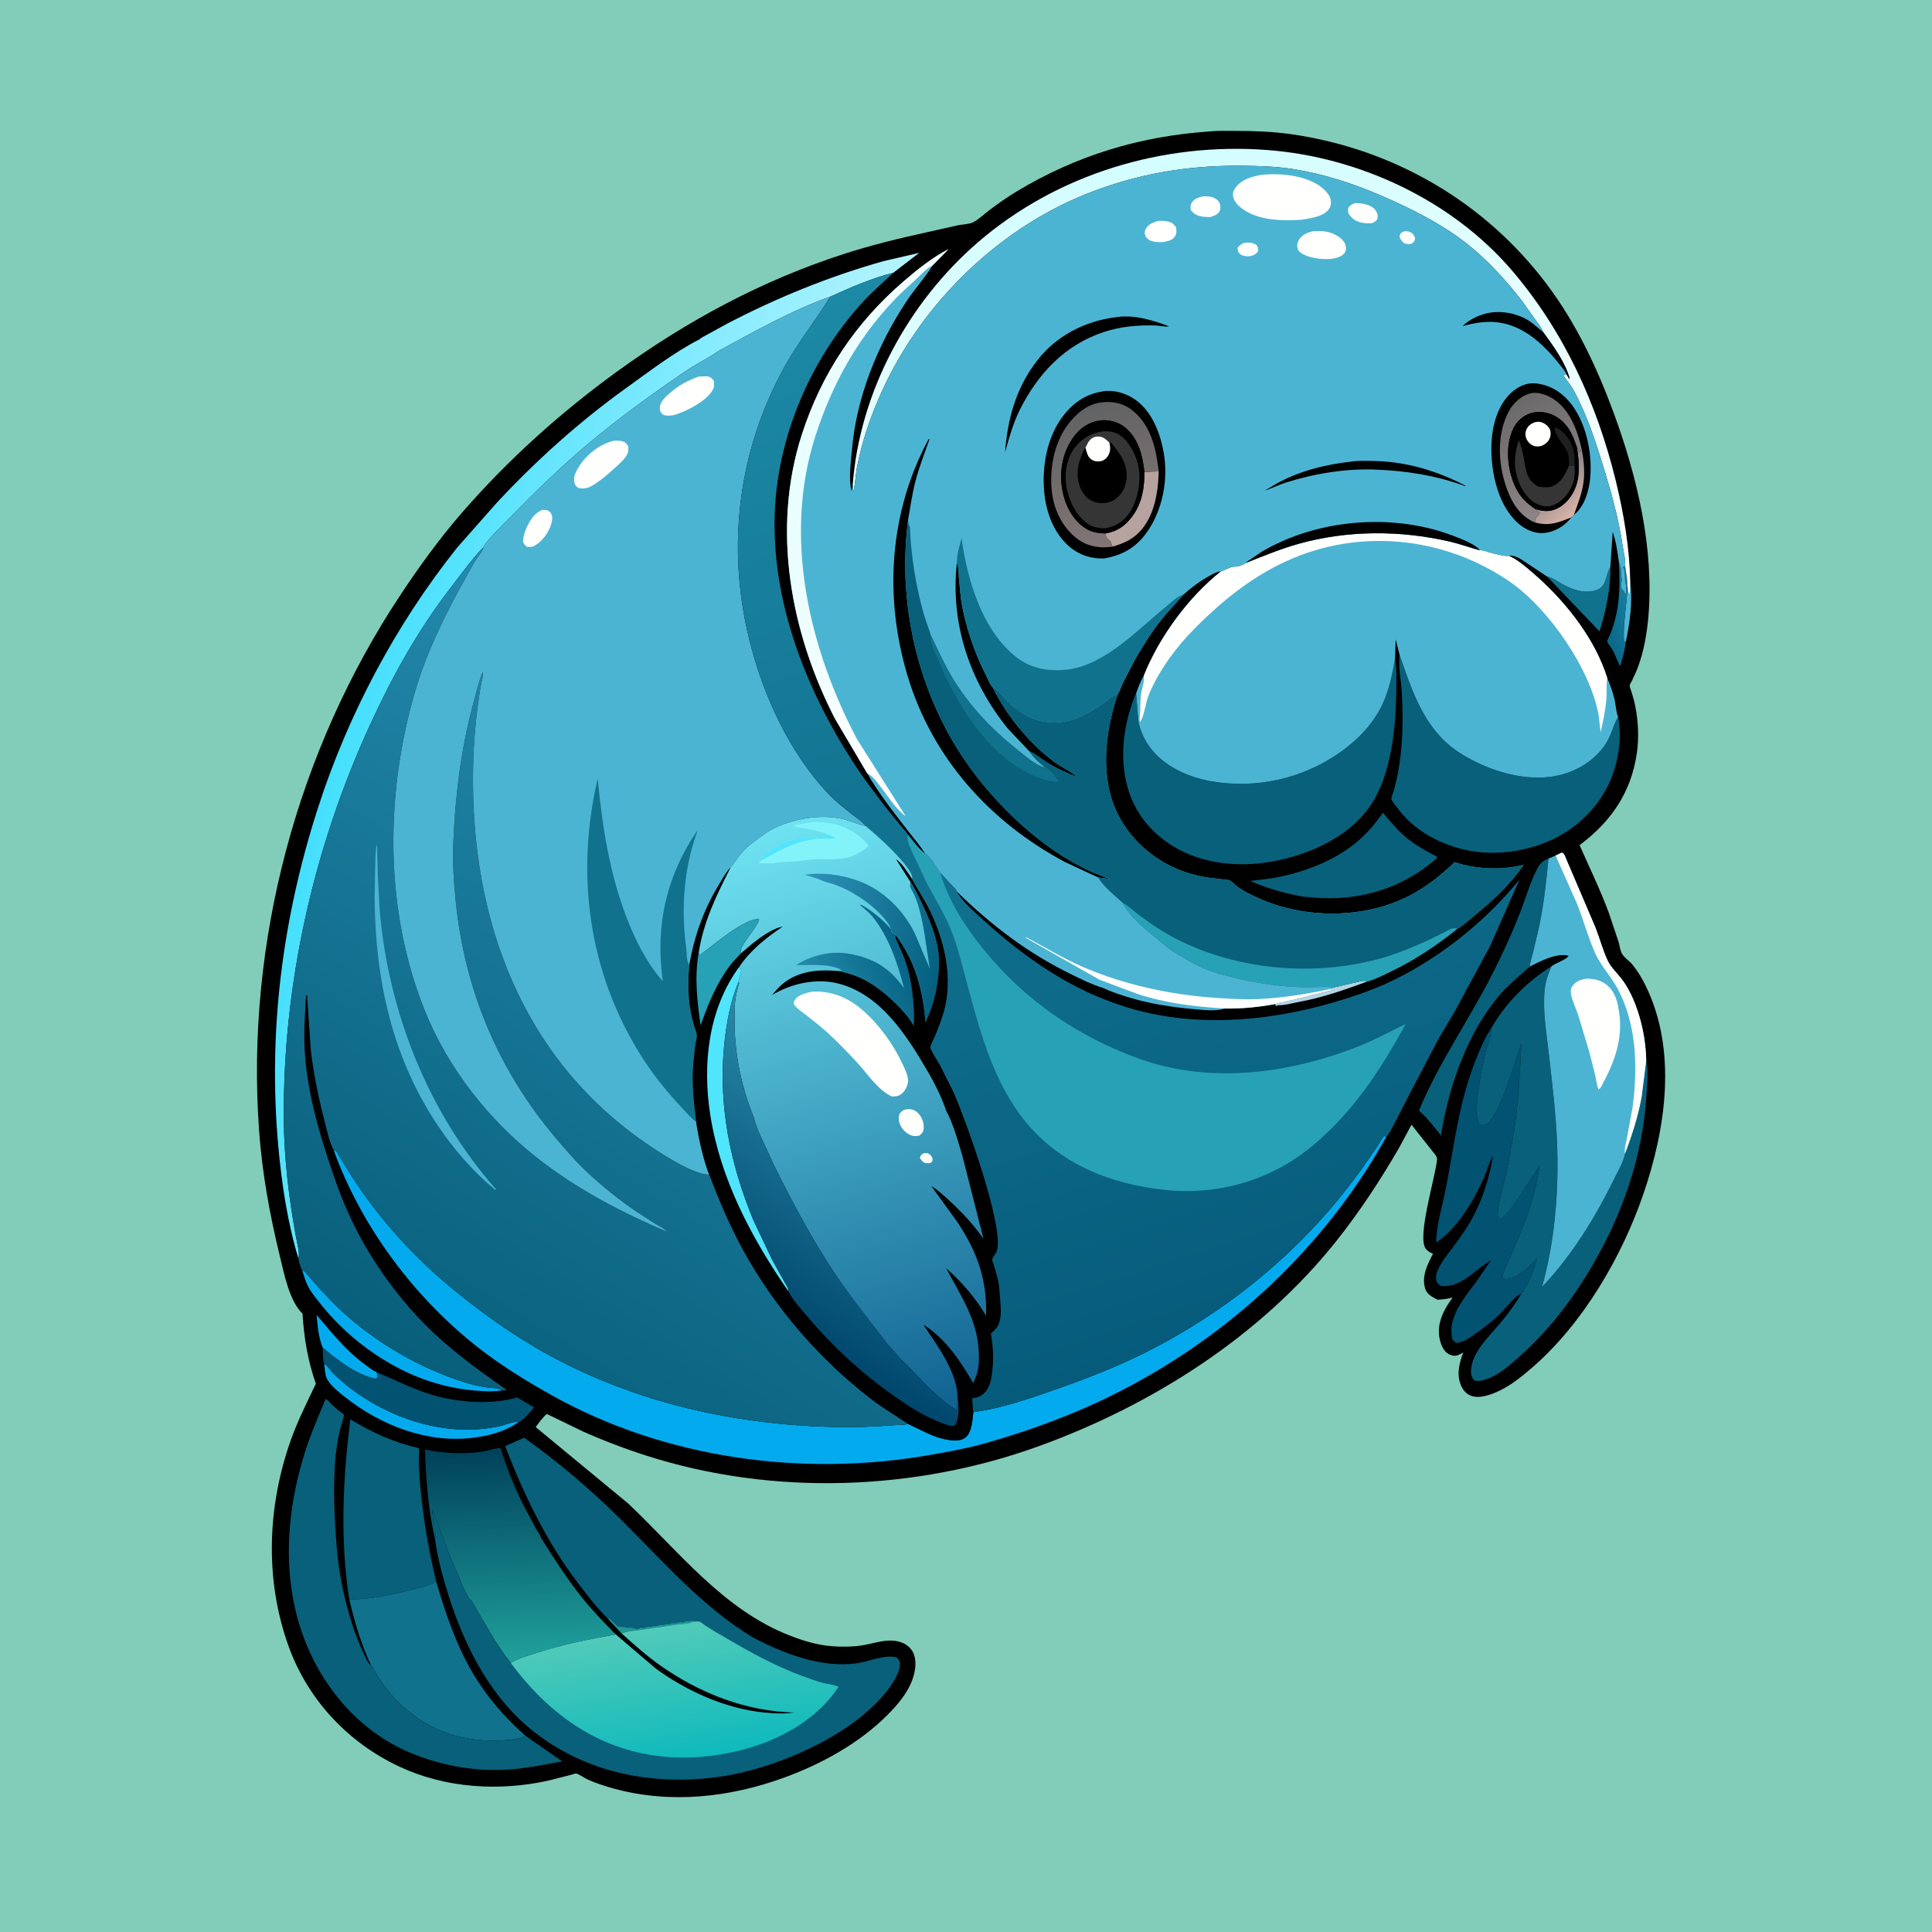 <svg version="1.1" xmlns="http://www.w3.org/2000/svg" style="display: block;" viewBox="0 0 2048 2048" width="1024" height="1024">
<defs>
	<linearGradient id="Gradient1" gradientUnits="userSpaceOnUse" x1="1701.59" y1="666.834" x2="1731.04" y2="656.961">
		<stop class="stop0" offset="0" stop-opacity="1" stop-color="rgb(10,103,137)"/>
		<stop class="stop1" offset="1" stop-opacity="1" stop-color="rgb(20,125,158)"/>
	</linearGradient>
	<linearGradient id="Gradient2" gradientUnits="userSpaceOnUse" x1="1237.09" y1="163.987" x2="1364.22" y2="694.461">
		<stop class="stop0" offset="0" stop-opacity="1" stop-color="rgb(211,253,255)"/>
		<stop class="stop1" offset="1" stop-opacity="1" stop-color="rgb(255,255,255)"/>
	</linearGradient>
	<linearGradient id="Gradient3" gradientUnits="userSpaceOnUse" x1="546.797" y1="1532.98" x2="556.385" y2="1761.35">
		<stop class="stop0" offset="0" stop-opacity="1" stop-color="rgb(0,64,90)"/>
		<stop class="stop1" offset="1" stop-opacity="1" stop-color="rgb(31,161,156)"/>
	</linearGradient>
	<linearGradient id="Gradient4" gradientUnits="userSpaceOnUse" x1="376.305" y1="720.762" x2="799.854" y2="846.924">
		<stop class="stop0" offset="0" stop-opacity="1" stop-color="rgb(68,223,253)"/>
		<stop class="stop1" offset="1" stop-opacity="1" stop-color="rgb(181,244,254)"/>
	</linearGradient>
	<linearGradient id="Gradient5" gradientUnits="userSpaceOnUse" x1="706.544" y1="1724.44" x2="727.963" y2="1863.25">
		<stop class="stop0" offset="0" stop-opacity="1" stop-color="rgb(81,202,185)"/>
		<stop class="stop1" offset="1" stop-opacity="1" stop-color="rgb(15,186,189)"/>
	</linearGradient>
	<linearGradient id="Gradient6" gradientUnits="userSpaceOnUse" x1="472.179" y1="1462.23" x2="862.055" y2="826.49">
		<stop class="stop0" offset="0" stop-opacity="1" stop-color="rgb(8,95,123)"/>
		<stop class="stop1" offset="1" stop-opacity="1" stop-color="rgb(35,136,172)"/>
	</linearGradient>
	<linearGradient id="Gradient7" gradientUnits="userSpaceOnUse" x1="1374.14" y1="1386.42" x2="1005.64" y2="271.001">
		<stop class="stop0" offset="0" stop-opacity="1" stop-color="rgb(6,91,123)"/>
		<stop class="stop1" offset="1" stop-opacity="1" stop-color="rgb(28,137,165)"/>
	</linearGradient>
	<linearGradient id="Gradient8" gradientUnits="userSpaceOnUse" x1="1010.35" y1="1494.09" x2="825.108" y2="873.955">
		<stop class="stop0" offset="0" stop-opacity="1" stop-color="rgb(16,98,145)"/>
		<stop class="stop1" offset="1" stop-opacity="1" stop-color="rgb(111,227,241)"/>
	</linearGradient>
	<linearGradient id="Gradient9" gradientUnits="userSpaceOnUse" x1="958.917" y1="1021.68" x2="864.707" y2="1059.81">
		<stop class="stop0" offset="0" stop-opacity="1" stop-color="rgb(8,100,134)"/>
		<stop class="stop1" offset="1" stop-opacity="1" stop-color="rgb(34,139,169)"/>
	</linearGradient>
	<linearGradient id="Gradient10" gradientUnits="userSpaceOnUse" x1="998.152" y1="1017.17" x2="850.092" y2="981.353">
		<stop class="stop0" offset="0" stop-opacity="1" stop-color="rgb(5,96,128)"/>
		<stop class="stop1" offset="1" stop-opacity="1" stop-color="rgb(44,144,181)"/>
	</linearGradient>
	<linearGradient id="Gradient11" gradientUnits="userSpaceOnUse" x1="819.535" y1="1401.76" x2="970.941" y2="1155.59">
		<stop class="stop0" offset="0" stop-opacity="1" stop-color="rgb(0,70,109)"/>
		<stop class="stop1" offset="1" stop-opacity="1" stop-color="rgb(42,142,172)"/>
	</linearGradient>
	<linearGradient id="Gradient12" gradientUnits="userSpaceOnUse" x1="835.11" y1="525.583" x2="987.881" y2="559.458">
		<stop class="stop0" offset="0" stop-opacity="1" stop-color="rgb(231,254,255)"/>
		<stop class="stop1" offset="1" stop-opacity="1" stop-color="rgb(255,255,255)"/>
	</linearGradient>
	<linearGradient id="Gradient13" gradientUnits="userSpaceOnUse" x1="1644.76" y1="505.648" x2="1673.18" y2="537.906">
		<stop class="stop0" offset="0" stop-opacity="1" stop-color="rgb(139,132,137)"/>
		<stop class="stop1" offset="1" stop-opacity="1" stop-color="rgb(214,178,167)"/>
	</linearGradient>
	<linearGradient id="Gradient14" gradientUnits="userSpaceOnUse" x1="1600.23" y1="429.784" x2="1659.11" y2="530.676">
		<stop class="stop0" offset="0" stop-opacity="1" stop-color="rgb(107,106,107)"/>
		<stop class="stop1" offset="1" stop-opacity="1" stop-color="rgb(142,132,133)"/>
	</linearGradient>
	<linearGradient id="Gradient15" gradientUnits="userSpaceOnUse" x1="1147.83" y1="433.52" x2="1192.28" y2="571.804">
		<stop class="stop0" offset="0" stop-opacity="1" stop-color="rgb(98,99,100)"/>
		<stop class="stop1" offset="1" stop-opacity="1" stop-color="rgb(130,117,117)"/>
	</linearGradient>
</defs>
<path transform="translate(0,0)" fill="rgb(129,205,185)" d="M -0 -0 L 2048 0 L 2048 2048 L -0 2048 L -0 -0 z"/>
<path transform="translate(0,0)" fill="rgb(0,0,0)" d="M 1281.04 139.418 C 1290.5 138.407 1300.58 138.732 1310.09 138.75 C 1329.72 138.788 1349.34 139.492 1368.79 142.273 C 1477.21 157.772 1574.26 214.133 1640.01 301.784 C 1670.81 342.845 1692.75 389.304 1710.43 437.283 C 1735.45 505.182 1753.68 581.496 1747.29 654.367 C 1745.78 671.651 1742.56 689.991 1736.61 706.353 C 1734.73 711.519 1732.4 716.474 1730.03 721.429 C 1729.41 722.731 1727.66 725.357 1727.51 726.67 C 1727.36 727.931 1728.88 731.495 1729.31 732.916 C 1730.84 737.934 1732.37 742.981 1733.38 748.131 C 1736.64 764.609 1737.53 782.148 1735.06 798.781 C 1728.88 840.506 1707.74 870.901 1674.43 895.881 C 1685 919.907 1696.61 943.617 1705.65 968.274 L 1715.68 998.268 C 1716.84 1002.06 1717.22 1006.29 1718.85 1009.91 C 1721.05 1014.81 1726.89 1018.23 1730.31 1022.37 C 1735.86 1029.07 1740.44 1036.75 1744.28 1044.55 C 1778.18 1113.34 1765.89 1196.27 1741.96 1266 C 1719.22 1332.27 1678.26 1402.52 1624.98 1448.99 C 1614.37 1458.24 1602.54 1467.92 1589.78 1474.07 C 1581.22 1478.19 1568.57 1483.1 1559.28 1479.53 C 1554.37 1477.65 1550.99 1473.76 1548.9 1469.01 C 1543.66 1457.08 1546.8 1445.24 1551.11 1433.67 C 1548.83 1434.9 1546.25 1436.52 1543.69 1437.01 C 1540.55 1437.61 1536.52 1436.27 1534.03 1434.36 C 1528.98 1430.49 1526.38 1422.28 1525.57 1416.22 C 1523.57 1401.26 1531.24 1386.9 1539.88 1375.45 C 1534.48 1377 1529.4 1377.4 1523.83 1377.75 C 1518.47 1374.91 1512.7 1372.24 1510.76 1366 C 1506.72 1352.99 1513.15 1340.38 1519.03 1329.09 C 1516.15 1327.8 1513.64 1326.48 1511.58 1324.02 C 1501.51 1311.99 1521.71 1247.71 1523.33 1229.12 C 1523.62 1225.71 1519.82 1222.25 1517.8 1219.5 L 1496.27 1192.28 L 1482.94 1217 C 1463.28 1250.9 1441.64 1283.91 1417.3 1314.64 C 1337.06 1415.91 1221.91 1489.24 1101.38 1532.94 C 969.873 1580.62 819.526 1585.91 685.894 1543.27 C 662.798 1535.9 639.676 1527.16 617.562 1517.24 L 579.733 1498.89 C 575.284 1502.19 571.322 1508.38 567.797 1512.73 L 665.837 1593.72 C 719.487 1644.39 766.682 1706.41 837.492 1733.87 C 851.163 1739.18 866.571 1743.9 881.243 1745 C 891.159 1745.75 901.811 1745.82 911.683 1744.51 C 926.549 1742.55 941.447 1735.52 956.244 1741.28 C 961.545 1743.35 966.523 1747.79 968.58 1753.16 C 972.392 1763.12 969.653 1775.23 965.46 1784.71 C 960.054 1796.94 950.742 1807.81 941.436 1817.23 C 911.431 1847.59 871.448 1869.62 831.579 1884.22 C 773.73 1905.4 710.989 1912.37 650.973 1896.04 C 641.499 1893.46 632.25 1890.44 623.242 1886.52 C 619.76 1885 613.946 1880.68 610.631 1879.97 C 609.842 1879.8 605.923 1881.21 605.003 1881.46 L 581.835 1887.39 C 529.316 1899.14 472.133 1895.61 423.094 1872.58 C 368.725 1847.05 326.26 1801.69 305.861 1744.94 C 280.457 1674.26 283.361 1596.35 308.51 1525.94 C 315.882 1505.3 325.573 1486.46 334.825 1466.69 C 326.559 1443.9 322.001 1416.79 320.721 1392.61 C 306.539 1378.55 301.347 1350.82 296.732 1331.93 C 285.933 1287.71 277.877 1243.55 274.619 1198.09 C 260.382 999.465 314.817 796.046 424.746 630.256 C 444.63 600.267 466.08 570.651 489.701 543.474 C 538.582 487.234 594.211 437.219 654.537 393.538 C 728.66 339.867 807.571 297.309 894.835 269.124 C 923.373 259.907 952.785 252.705 982.075 246.305 L 1015.47 238.802 C 1020.2 237.822 1026.93 237.816 1031.21 235.773 C 1037.2 232.914 1043.19 226.965 1048.53 222.934 C 1057.98 215.812 1067.75 208.939 1077.88 202.828 C 1140.85 164.859 1207.89 144.577 1281.04 139.418 z"/>
<path transform="translate(0,0)" fill="rgb(76,180,211)" d="M 1728.15 616.745 C 1730.79 637.347 1727.84 660.001 1723.45 680.141 L 1721.52 680.237 C 1720.11 660.326 1724.87 640.811 1725.06 620.925 C 1725.76 623.641 1725.45 628.707 1727.5 630.352 L 1728.15 616.745 z"/>
<path transform="translate(0,0)" fill="rgb(181,211,227)" d="M 1412 1047.03 L 1437.82 1041.17 C 1441.98 1040.25 1445.64 1038.82 1449.72 1040.29 C 1425.93 1049.15 1401.07 1057.76 1376.04 1062.25 C 1369.51 1063.42 1362.27 1065.7 1355.66 1065.57 C 1354.25 1065.55 1353.69 1065.84 1352.5 1066.51 L 1351.85 1064.33 C 1355.61 1062.82 1359.2 1062.71 1363 1061.59 C 1364.69 1061.09 1366.19 1060.71 1367.94 1060.45 L 1371.94 1059.66 L 1412 1049.6 L 1412 1047.99 L 1412 1047.03 z"/>
<path transform="translate(0,0)" fill="url(#Gradient1)" d="M 1716.04 595.374 L 1718.06 601.807 C 1719.17 605.513 1718.06 609.448 1719.07 613.183 C 1719.54 614.881 1719.06 615.724 1718.7 617.355 C 1718.25 619.409 1718.53 621.597 1718.68 623.678 C 1720.51 625.749 1721.92 626.735 1722.5 629.51 L 1724 629 L 1723.79 621.422 C 1723.78 619.886 1723.84 620.626 1723.39 619.249 C 1721.69 614.155 1723.61 605.88 1720.51 601.5 C 1721.9 600.087 1721.11 600.437 1722.74 600.174 C 1723.6 606.774 1725.27 614.301 1725.06 620.925 C 1724.87 640.811 1720.11 660.326 1721.52 680.237 L 1723.45 680.141 C 1722.36 688.876 1719.93 697.853 1717.44 706.301 C 1714.37 700.797 1712.6 694.608 1709.43 689.037 C 1708.26 686.982 1703.93 681.734 1703.6 679.803 C 1703.48 679.126 1706.71 672.788 1707.24 671.457 C 1709.75 665.205 1711.63 658.708 1713.13 652.141 C 1717.36 633.589 1717.08 614.252 1716.04 595.374 z"/>
<path transform="translate(0,0)" fill="rgb(3,171,238)" d="M 341.974 1428.39 C 337.612 1417.29 336.664 1405.72 335.651 1393.94 C 352.308 1413.46 366.95 1432.2 388.096 1447.33 C 391.499 1449.77 395.305 1453.1 399.268 1454.49 C 399.844 1456.65 400.033 1458.26 399.915 1460.5 L 398 1461.54 C 377.833 1457.34 357.292 1441.61 341.974 1428.39 z"/>
<path transform="translate(0,0)" fill="rgb(16,114,140)" d="M 1707.02 601.007 C 1707.47 623.522 1702.41 647.892 1695.49 669.258 L 1640.06 611.178 C 1645.13 611.99 1649.5 615.312 1653.9 617.839 C 1665.38 624.437 1678.33 629.81 1691.73 625.712 C 1702.94 622.285 1701.8 610.606 1706.29 602.286 L 1707.02 601.007 z"/>
<path transform="translate(0,0)" fill="rgb(3,171,238)" d="M 343.734 1446 C 347.064 1446.92 349.343 1451.82 351.802 1454.34 C 355.699 1458.34 359.88 1462.22 364.175 1465.79 C 408.073 1502.3 469.864 1523.89 527 1512.32 L 528.747 1511.97 C 535.755 1510.56 542.938 1506.8 550.062 1507.23 C 535.479 1517.61 518.186 1522.1 500.607 1524.2 C 452.264 1529.97 403.327 1510.68 365.89 1481.06 C 359.63 1476.1 349.148 1468.04 346.112 1460.48 C 344.41 1456.25 344.248 1450.54 343.734 1446 z"/>
<path transform="translate(0,0)" fill="rgb(3,171,238)" d="M 320.527 1347.24 L 322.125 1346.8 C 336.322 1363.66 350.82 1379.85 367.371 1394.47 C 402.761 1425.74 446.914 1450.85 492 1465.15 C 499.114 1467.4 506.335 1469.05 513.67 1470.38 C 518.601 1471.28 528.373 1471.12 532.091 1473.85 C 522.776 1475.5 513.365 1474.89 504 1474.1 C 475.705 1471.72 448.882 1463.86 423.605 1450.89 C 391.98 1434.66 362.951 1411.07 340.69 1383.3 C 335.766 1377.15 330.052 1370.37 326.444 1363.39 C 323.859 1358.4 322.251 1352.58 320.527 1347.24 z"/>
<path transform="translate(0,0)" fill="rgb(8,96,122)" d="M 1621.57 1024.62 C 1610.96 1034.55 1600.13 1042.71 1590.5 1053.85 C 1555.55 1094.26 1535.75 1151.4 1527.48 1203.62 C 1520.06 1194.27 1513.11 1185.21 1504.11 1177.31 C 1525.08 1126.56 1557.4 1080.91 1582.14 1032.09 C 1592.69 1011.27 1602.61 989.859 1611.08 968.107 C 1616.72 953.634 1621.18 937.917 1627.95 924 C 1631.29 917.148 1633.9 912.73 1641.45 910.111 C 1639.12 934.216 1636.62 957.899 1631.7 981.646 L 1625.2 1009.29 C 1623.88 1014.42 1622.07 1019.3 1621.57 1024.62 z"/>
<path transform="translate(0,0)" fill="rgb(2,82,113)" d="M 341.974 1428.39 C 357.292 1441.61 377.833 1457.34 398 1461.54 L 399.915 1460.5 C 400.033 1458.26 399.844 1456.65 399.268 1454.49 C 417.158 1462.06 434.2 1470.69 452.708 1476.88 C 481.55 1486.52 518.905 1489.94 548.183 1481.29 L 566.279 1492.02 C 562.871 1495.73 554.928 1505.92 550.062 1507.23 C 542.938 1506.8 535.755 1510.56 528.747 1511.97 L 527 1512.32 C 469.864 1523.89 408.073 1502.3 364.175 1465.79 C 359.88 1462.22 355.699 1458.34 351.802 1454.34 C 349.343 1451.82 347.064 1446.92 343.734 1446 C 342.385 1444.46 342.224 1431.32 341.974 1428.39 z"/>
<path transform="translate(0,0)" fill="rgb(8,96,122)" d="M 1465.97 861.593 C 1474.21 871.435 1482.59 881.495 1492.7 889.499 C 1502.28 897.085 1513.1 902.724 1523.82 908.505 C 1521.67 911.52 1517.9 914.209 1514.98 916.5 C 1477.98 945.477 1432.08 956.349 1385.76 950.769 C 1380.78 950.894 1374.22 949.147 1369.28 948.062 C 1354.2 944.75 1339.49 940.069 1325.37 933.846 L 1348 931.007 C 1380.2 925.584 1414.23 913.028 1439.35 891.667 C 1449.83 882.76 1457.99 872.722 1465.97 861.593 z"/>
<path transform="translate(0,0)" fill="rgb(8,96,122)" d="M 370.225 1695.26 C 360.319 1630.91 363.509 1568.83 371.297 1504.5 C 395.312 1518.98 416.658 1528.71 444.048 1535.15 C 444.606 1539.75 443.923 1544.73 443.951 1549.4 L 445.131 1571.24 C 448.134 1606.68 453.989 1642.09 462.409 1676.63 C 453.91 1681.08 444.212 1683.17 434.959 1685.52 C 414.718 1690.66 391.227 1695.88 370.225 1695.26 z"/>
<path transform="translate(0,0)" fill="rgb(16,114,140)" d="M 370.225 1695.26 C 391.227 1695.88 414.718 1690.66 434.959 1685.52 C 444.212 1683.17 453.91 1681.08 462.409 1676.63 C 471.971 1709.49 483.416 1743.16 500.785 1772.85 C 515.661 1798.27 534.863 1820.39 556.833 1839.85 L 555.889 1840.59 C 552.843 1842.49 548.339 1842.97 544.794 1843.56 C 525.151 1846.84 500.067 1845.02 480.826 1839.47 C 445.526 1829.28 414.296 1802.68 396.769 1770.6 C 395.957 1769.11 395.31 1767.82 394.256 1766.47 L 393.386 1765.42 C 382.749 1742.9 375.863 1719.47 370.225 1695.26 z"/>
<path transform="translate(0,0)" fill="rgb(2,82,113)" d="M 1580.49 1090.6 C 1581.37 1097.97 1576.49 1107.82 1574.68 1115.22 C 1571.49 1128.35 1559.96 1183.16 1568.22 1191.76 C 1571.12 1192.63 1572.92 1193.45 1575.68 1191.66 C 1589.9 1182.43 1606.6 1123.97 1612.68 1106.33 C 1611.15 1137.06 1609.59 1167.45 1605.2 1197.95 L 1597.74 1239.28 C 1595.45 1250.31 1584.75 1284.26 1588.5 1292.79 C 1594.05 1292.01 1601.43 1281.86 1604.71 1277.48 L 1632.22 1235.61 C 1629.25 1252.37 1626.02 1267.52 1620.5 1283.71 C 1614.57 1301.09 1606.95 1317.71 1599.79 1334.6 C 1597.88 1339.11 1591.99 1350.33 1593.22 1354.83 C 1595.66 1356.39 1597.15 1355.87 1600 1355.33 C 1611.48 1353.15 1621.47 1342.14 1629.28 1334.03 C 1625.46 1346.6 1620.66 1360.94 1612.61 1371.45 C 1607.52 1372.12 1594.98 1387.85 1590.44 1392.32 C 1581.73 1400.88 1572.06 1408.34 1561.98 1415.22 C 1556.42 1419.01 1550.76 1423.18 1543.81 1423.5 C 1541.04 1421.72 1539.66 1420.91 1539.06 1417.5 C 1535.12 1394.88 1552.91 1374.84 1565.26 1358.2 L 1580.4 1335.98 C 1564.67 1344.83 1551.25 1362.93 1531.5 1363.27 C 1526.83 1363.36 1526.29 1362.65 1523.14 1359.5 C 1521.94 1355.17 1521.89 1352.37 1523.43 1348.12 C 1526.95 1338.38 1534.79 1329.51 1540.88 1321.22 C 1549.18 1309.93 1557.89 1297.6 1564.03 1284.97 C 1573.32 1265.87 1579.14 1245.95 1582.74 1225.07 C 1578.37 1232.19 1576 1241.91 1572.51 1249.7 C 1562.06 1272.99 1544.25 1303.08 1522.43 1317.17 C 1522.7 1297.31 1529.2 1277.89 1532.91 1258.43 C 1541.94 1211.02 1547.17 1164.51 1565.93 1119.5 C 1570.01 1109.73 1574.31 1099.21 1580.49 1090.6 z"/>
<path transform="translate(0,0)" fill="url(#Gradient2)" d="M 903.91 513.87 C 911.274 415.533 962.649 320.593 1036.93 256.6 C 1120.95 184.211 1233.14 150.666 1343.31 159.015 C 1440.77 166.399 1539.26 212.317 1603.08 287.095 C 1657.68 351.073 1692.75 427.88 1712.68 509.162 C 1721.32 544.395 1727.33 580.393 1728.15 616.745 L 1727.5 630.352 C 1725.45 628.707 1725.76 623.641 1725.06 620.925 C 1725.27 614.301 1723.6 606.774 1722.74 600.174 C 1723.45 594.517 1721.22 585.99 1720.38 580.289 C 1715.33 546.073 1705.88 514.359 1695.49 481.546 C 1689.64 463.069 1683.35 445.024 1675.03 427.5 C 1671.51 420.094 1668.05 412.484 1663.02 405.965 L 1657.59 398.5 L 1658.25 397.119 L 1660.53 396.715 L 1663.33 401.5 L 1663.86 401 C 1658.87 383.449 1646.46 366.65 1635.8 352.034 C 1633.66 346.665 1630.16 342.667 1626.9 338 L 1613.49 319.165 C 1596.38 297.025 1576.42 275.17 1554.32 257.837 C 1527.68 236.948 1494.8 220.607 1463.75 207.216 C 1434.09 194.428 1403.6 184.55 1371.67 179.381 C 1353.07 176.369 1334.25 175.842 1315.45 175.691 C 1258.51 175.233 1204.74 184.367 1151.76 205.528 C 1054.29 244.454 972.091 326.908 931.018 423.435 C 921.223 446.455 913.741 468.904 908.772 493.441 C 906.9 502.68 906.855 512.432 904.466 521.5 L 903.91 513.87 z"/>
<path transform="translate(0,0)" fill="rgb(8,96,122)" d="M 1483.67 694.344 C 1495.16 727.23 1505.95 761.47 1531.96 786.098 C 1541.42 795.047 1553.21 802.191 1564.85 807.85 C 1593.87 821.951 1630.28 830.203 1661.68 819.187 C 1680.15 812.705 1697.58 799.56 1705.95 781.5 C 1709.14 774.619 1711.29 766.234 1715.3 759.896 C 1717.13 769.468 1717.56 779.915 1716.57 789.606 C 1712.98 824.64 1697.43 853.141 1669.77 875.099 C 1641.64 897.439 1600.4 907.48 1565 902.932 C 1534.51 899.015 1502.59 883.9 1483.52 859.317 C 1481.74 857.024 1475.2 849.214 1474.88 846.823 C 1474.7 845.48 1476.84 840.147 1477.28 838.606 C 1479.12 832.219 1480.74 825.632 1481.96 819.101 C 1487.19 791.193 1487.55 761.712 1485.95 733.443 C 1485.23 720.576 1482.06 707.146 1483.67 694.344 z"/>
<path transform="translate(0,0)" fill="rgb(8,96,122)" d="M 556.833 1839.85 L 595.959 1867.13 C 578.419 1870.31 561.433 1873.91 543.593 1875.42 C 506.35 1878.57 469.146 1872.41 434.734 1857.92 C 383.943 1836.54 345.668 1793.84 324.915 1743.32 C 298.054 1677.92 302.432 1604.84 323.507 1538.56 C 329.55 1519.56 337.523 1501.31 345.169 1482.92 L 346.053 1483.34 C 350.121 1486.65 353.444 1490.9 357.7 1494.25 C 358.524 1494.9 364.4 1498.99 364.586 1499.59 C 365.066 1501.15 360.947 1513.24 360.315 1515.98 C 357.739 1527.15 355.919 1539.06 355.136 1550.5 C 353.491 1574.57 354.102 1598.72 355.661 1622.78 C 357.144 1645.67 359.386 1668.1 364.724 1690.48 C 369.839 1711.92 376.38 1733.98 386.052 1753.83 C 387.891 1757.6 389.873 1763.27 393.386 1765.42 L 394.256 1766.47 C 395.31 1767.82 395.957 1769.11 396.769 1770.6 C 414.296 1802.68 445.526 1829.28 480.826 1839.47 C 500.067 1845.02 525.151 1846.84 544.794 1843.56 C 548.339 1842.97 552.843 1842.49 555.889 1840.59 L 556.833 1839.85 z"/>
<path transform="translate(0,0)" fill="url(#Gradient3)" d="M 461.071 1631.1 C 454.054 1600.88 451.453 1567.47 450.485 1536.5 C 470.396 1540.59 490.426 1541.71 510.628 1538.85 C 517.176 1537.93 523.952 1535.25 530.412 1534.9 C 537.605 1557.07 546.001 1578.42 556.714 1599.15 L 568.5 1620.99 C 569.743 1623.22 573.064 1627.74 573.446 1630.09 C 586.881 1651.5 600.576 1672.87 616.308 1692.71 C 627.509 1706.83 640.107 1719.81 652.753 1732.63 C 622.544 1737.98 593.337 1743.92 564.17 1753.68 C 557.118 1756.04 547.608 1758.67 541.651 1763.1 C 524.906 1742.04 512.731 1718.26 498.932 1695.34 L 498.493 1695.94 C 494.99 1691.31 490.346 1681.9 488.449 1676.44 C 485.617 1668.28 481.021 1660.57 478.16 1652.34 C 477.597 1650.72 477.117 1649.2 476.349 1647.66 C 475.639 1646.24 475.864 1646.85 475.349 1645.48 L 475 1644.5 L 474.16 1642.34 C 473.002 1639.08 471.399 1635.94 470.453 1632.63 C 469.898 1630.68 470.214 1631.37 469.359 1629.65 C 468.821 1628.57 468.348 1627.66 468 1626.5 C 467.488 1624.79 467.117 1623.23 466.375 1621.59 L 460.231 1605.67 C 459.742 1603.96 459.548 1602.91 458.75 1601.25 C 457.773 1603.73 458.498 1605.56 458.835 1608.07 L 459.263 1611.5 C 459.656 1613.38 460.079 1614.42 460.12 1616.42 C 460.222 1621.51 462.558 1624.86 461.29 1630.22 L 461.071 1631.1 z"/>
<path transform="translate(0,0)" fill="url(#Gradient4)" d="M 741.828 359.518 C 743.499 357.649 747.526 355.948 749.773 354.657 L 770.736 343.134 C 823.687 315.552 878.651 293.176 936.152 276.914 L 974.417 268.035 L 946.819 289.217 C 924.482 294.723 901.103 304.938 880.133 314.443 C 838.684 329.212 800.263 351.044 761.763 371.996 L 761.037 372.498 C 749.544 380.316 736.878 386.472 725.332 394.368 C 690.311 418.318 656.083 443.121 623.533 470.375 C 593.774 495.293 565.713 522.949 538.57 550.676 C 534.055 555.289 513.674 574.946 512.578 579.957 C 499.888 592.823 489.184 608.224 478.102 622.51 C 443.022 667.735 415.775 717.111 391.968 769 C 332.313 899.021 299.811 1043.23 300.845 1186.39 C 301.147 1228.06 306.283 1270.05 313.713 1311.01 C 314.961 1317.89 317.961 1327.39 316.368 1334.17 C 304.768 1296 298.647 1255.14 295.039 1215.5 C 283.891 1093.02 299.448 972.855 337.184 855.994 C 369.173 756.93 419.925 661.457 484.927 580.113 L 526.635 532.904 C 568.392 488.037 614.171 446.929 663.981 411.159 C 688.931 393.242 714.428 373.552 741.828 359.518 z"/>
<path transform="translate(0,0)" fill="rgb(8,96,122)" d="M 1478.74 698.549 C 1480.68 709.181 1480.22 720.323 1480.12 731.099 C 1479.76 770.158 1475.21 821.428 1452.39 854.42 C 1428.93 888.345 1386.42 906.637 1347.01 913.524 C 1309.62 920.059 1268.31 915.005 1236.87 892.691 C 1211.9 874.97 1197.11 850.92 1192.25 820.848 C 1187.69 792.674 1192.97 760.911 1204.36 734.848 L 1206 756.172 C 1206.56 759.825 1206.38 763.741 1207.28 767.296 C 1209.36 775.431 1212.94 783.481 1217.72 790.404 C 1232.49 811.802 1259.01 823.799 1283.95 828.169 C 1331.55 836.511 1380.6 825.514 1420.15 797.808 C 1439.06 784.556 1455.99 767.126 1465.74 745.931 C 1472.7 730.797 1475.89 714.835 1478.74 698.549 z"/>
<path transform="translate(0,0)" fill="rgb(8,96,122)" d="M 1580.49 1090.6 C 1595.38 1063.73 1618.89 1040.44 1644.73 1024.24 C 1640.88 1032.81 1638.1 1041.07 1637.29 1050.5 C 1635.38 1072.98 1639.32 1094.83 1641.83 1117.05 C 1645.63 1150.61 1649.88 1184.36 1650.8 1218.14 C 1652.14 1267.46 1647.75 1316.49 1634.71 1364.11 C 1666.73 1330.53 1691.63 1289.52 1711.91 1248 C 1715.48 1240.69 1721.18 1231.21 1722.49 1223.2 C 1729.92 1203.61 1736.6 1183.17 1740.22 1162.5 L 1745.06 1124.47 C 1747.71 1135.01 1746 1149.03 1745.37 1159.91 C 1741.52 1226.91 1719.13 1289.54 1684.8 1346.91 C 1663.89 1381.87 1638.74 1413.57 1607.99 1440.47 C 1597.58 1449.57 1586.17 1459.4 1572.5 1462.99 C 1569.04 1463.9 1566.47 1464.12 1562.95 1463.5 C 1560.05 1460.05 1559.11 1457.45 1559.34 1452.79 C 1560.35 1432.88 1578.87 1416.46 1590.74 1402.08 C 1598.75 1392.38 1606.37 1382.39 1612.61 1371.45 C 1620.66 1360.94 1625.46 1346.6 1629.28 1334.03 C 1621.47 1342.14 1611.48 1353.15 1600 1355.33 C 1597.15 1355.87 1595.66 1356.39 1593.22 1354.83 C 1591.99 1350.33 1597.88 1339.11 1599.79 1334.6 C 1606.95 1317.71 1614.57 1301.09 1620.5 1283.71 C 1626.02 1267.52 1629.25 1252.37 1632.22 1235.61 L 1604.71 1277.48 C 1601.43 1281.86 1594.05 1292.01 1588.5 1292.79 C 1584.75 1284.26 1595.45 1250.31 1597.74 1239.28 L 1605.2 1197.95 C 1609.59 1167.45 1611.15 1137.06 1612.68 1106.33 C 1606.6 1123.97 1589.9 1182.43 1575.68 1191.66 C 1572.92 1193.45 1571.12 1192.63 1568.22 1191.76 C 1559.96 1183.16 1571.49 1128.35 1574.68 1115.22 C 1576.49 1107.82 1581.37 1097.97 1580.49 1090.6 z"/>
<path transform="translate(0,0)" fill="rgb(76,180,211)" d="M 1648.99 906.939 L 1655.5 903.801 C 1658.42 904.873 1658.76 907.422 1660.02 910.129 L 1691.39 983.597 C 1695.76 994.807 1698.97 1007.08 1704 1017.92 C 1707.82 1026.16 1716.14 1033.29 1721.32 1040.92 C 1736.72 1063.59 1744.67 1097.3 1745.06 1124.47 L 1740.22 1162.5 C 1736.6 1183.17 1729.92 1203.61 1722.49 1223.2 C 1721.18 1231.21 1715.48 1240.69 1711.91 1248 C 1691.63 1289.52 1666.73 1330.53 1634.71 1364.11 C 1647.75 1316.49 1652.14 1267.46 1650.8 1218.14 C 1649.88 1184.36 1645.63 1150.61 1641.83 1117.05 C 1639.32 1094.83 1635.38 1072.98 1637.29 1050.5 C 1638.1 1041.07 1640.88 1032.81 1644.73 1024.24 C 1649.14 1020.78 1660.54 1017.28 1662.78 1013.26 C 1650.62 1009.46 1632.14 1019.22 1621.57 1024.62 C 1622.07 1019.3 1623.88 1014.42 1625.2 1009.29 L 1631.7 981.646 C 1636.62 957.899 1639.12 934.216 1641.45 910.111 L 1648.99 906.939 z"/>
<path transform="translate(0,0)" fill="rgb(255,255,254)" d="M 1648.99 906.939 L 1655.5 903.801 C 1658.42 904.873 1658.76 907.422 1660.02 910.129 L 1691.39 983.597 C 1695.76 994.807 1698.97 1007.08 1704 1017.92 C 1707.82 1026.16 1716.14 1033.29 1721.32 1040.92 C 1736.72 1063.59 1744.67 1097.3 1745.06 1124.47 L 1740.22 1162.5 C 1736.6 1183.17 1729.92 1203.61 1722.49 1223.2 C 1721.71 1217.8 1723.54 1211.92 1724.58 1206.61 L 1730.55 1174.07 C 1732.9 1157.43 1733.84 1139.96 1733.31 1123.16 C 1732.43 1095.55 1725.89 1065.04 1710.84 1041.51 C 1703.99 1030.81 1695.9 1021.65 1690.73 1009.89 C 1683.33 993.046 1678.4 974.836 1671.59 957.682 L 1648.99 906.939 z"/>
<path transform="translate(0,0)" fill="rgb(255,255,254)" d="M 1682.55 1037.32 C 1689.41 1037.76 1694.67 1038.46 1700.66 1042.23 C 1709.02 1047.51 1712.97 1055.88 1714.93 1065.28 L 1715.27 1067 C 1721.85 1098.4 1712.27 1124.43 1697.5 1151.56 C 1696.5 1153.32 1696.27 1153.84 1694.5 1154.95 C 1692.56 1150.18 1692.07 1144.53 1690.97 1139.5 L 1684.52 1114.43 L 1672.99 1076 C 1670.62 1068.89 1666.51 1060.83 1665.28 1053.5 C 1664.71 1050.08 1665.26 1047.27 1667.41 1044.5 C 1671.27 1039.53 1676.68 1038.24 1682.55 1037.32 z"/>
<path transform="translate(0,0)" fill="rgb(3,171,238)" d="M 1031.72 1496.83 C 1061.27 1493.23 1092.99 1482.01 1121 1472.16 C 1152.47 1461.08 1183.57 1448.98 1213.45 1434.05 C 1283.7 1398.93 1346.62 1351.75 1399.41 1293.69 C 1414.79 1276.77 1429.42 1258.49 1442.87 1239.99 L 1459.92 1215.37 C 1462.17 1211.92 1464.45 1206.78 1467.48 1204.1 L 1469.58 1205.13 C 1404.31 1321.91 1304.16 1415.5 1185 1475.98 C 1140.06 1498.78 1092.32 1516.36 1043.88 1530.07 C 1025.02 1535.41 1005.82 1538.79 986.542 1542.19 C 851.2 1566.06 705.324 1546.4 584.683 1478.92 C 557.975 1463.98 531.582 1447.76 507.45 1428.9 C 439.214 1375.58 383.168 1300.62 353.683 1219.15 C 354.487 1219.39 355.468 1219.3 356.093 1219.85 C 357.204 1220.84 358.743 1224.34 359.584 1225.75 L 369.533 1241.67 C 397.573 1286.53 433.939 1327.88 474.5 1361.91 C 508.114 1390.12 545.366 1416.79 584.061 1437.67 C 676.006 1487.26 778.423 1510.02 882.362 1512.68 C 904.558 1513.25 926.773 1512.4 948.908 1510.69 C 952.539 1510.41 959.098 1510.69 962.419 1509.39 C 976.172 1515.54 989.435 1523.81 1004.58 1526.19 C 1010.73 1527.16 1018.3 1527.94 1023.5 1523.71 C 1030.19 1518.26 1030.89 1504.83 1031.72 1496.83 z"/>
<path transform="translate(0,0)" fill="rgb(8,96,122)" d="M 644.128 1715.48 C 632.728 1704.55 622.441 1690.9 612.855 1678.37 C 579.424 1634.69 555.216 1584.01 535.452 1532.92 L 536.481 1532.57 L 555.605 1523.99 C 591.78 1549.76 625.449 1578.39 657.047 1609.6 C 702.149 1654.16 742.968 1702.14 797.678 1735.54 C 830.894 1752.88 871.329 1768.81 909.5 1762.95 C 921.938 1761.04 938.39 1753.52 950.5 1757.01 C 952.132 1758.85 953.43 1759.83 953.828 1762.35 C 955.248 1771.36 946.006 1784.99 940.772 1791.79 C 903.297 1840.5 820.408 1875.87 760.229 1883.81 C 691.733 1892.86 622.947 1879.64 567.476 1836.91 C 520.934 1801.06 493.251 1746.98 475.726 1692.01 C 469.477 1672.4 463.756 1651.54 461.071 1631.1 L 461.29 1630.22 C 462.558 1624.86 460.222 1621.51 460.12 1616.42 C 460.079 1614.42 459.656 1613.38 459.263 1611.5 L 458.835 1608.07 C 458.498 1605.56 457.773 1603.73 458.75 1601.25 C 459.548 1602.91 459.742 1603.96 460.231 1605.67 L 466.375 1621.59 C 467.117 1623.23 467.488 1624.79 468 1626.5 C 468.348 1627.66 468.821 1628.57 469.359 1629.65 C 470.214 1631.37 469.898 1630.68 470.453 1632.63 C 471.399 1635.94 473.002 1639.08 474.16 1642.34 L 475 1644.5 L 475.349 1645.48 C 475.864 1646.85 475.639 1646.24 476.349 1647.66 C 477.117 1649.2 477.597 1650.72 478.16 1652.34 C 481.021 1660.57 485.617 1668.28 488.449 1676.44 C 490.346 1681.9 494.99 1691.31 498.493 1695.94 L 498.932 1695.34 C 512.731 1718.26 524.906 1742.04 541.651 1763.1 C 547.608 1758.67 557.118 1756.04 564.17 1753.68 C 593.337 1743.92 622.544 1737.98 652.753 1732.63 L 695.186 1768.86 C 728.131 1792.86 769.814 1811.63 810.715 1815.46 C 821.848 1816.5 831.511 1817.05 842.623 1815.27 C 791.104 1814.32 740.951 1794.56 699.219 1764.88 C 685.07 1754.82 672.135 1743.21 659.199 1731.67 L 644.128 1715.48 z"/>
<path transform="translate(0,0)" fill="rgb(31,151,148)" d="M 644.128 1715.48 C 648.665 1716.65 653.148 1724.54 656.508 1724.47 C 659.762 1724.4 661.486 1724.89 664.553 1725.5 C 666.112 1725.81 667.934 1725.26 669.554 1725.51 C 673.327 1726.1 675.308 1728.45 679 1725.51 C 681.966 1725.83 682.501 1726.18 685.25 1725.01 C 686.973 1724.27 688.235 1724.56 690 1724.76 C 693.163 1722.79 694.929 1724.7 698.062 1723.24 C 700.138 1722.27 700.907 1722.89 703 1722.76 L 705.5 1722 C 707.23 1721.59 709.236 1721.73 711 1721.76 L 712.5 1720.51 L 714 1720.76 C 716.103 1720.97 717.317 1720.63 719.25 1720.01 C 721.349 1719.33 722.394 1719.65 724.5 1720 L 726.25 1719.01 C 727.911 1718.3 727.853 1718.52 729.469 1718.65 C 731.131 1718.78 731.748 1718.63 733.25 1718.01 L 734.413 1718.28 L 734.694 1719.07 C 730.526 1721.48 722.983 1721.4 718 1722.07 L 677 1728.02 C 671.286 1728.9 664.442 1729.17 659.199 1731.67 L 644.128 1715.48 z"/>
<path transform="translate(0,0)" fill="url(#Gradient5)" d="M 734.694 1719.07 C 736.459 1719.05 739.931 1718.52 741.5 1718.99 C 743.13 1719.47 746.169 1722.13 747.702 1723.13 C 753.688 1727.03 759.758 1730.98 766.106 1734.26 C 793.246 1750.45 820.66 1765.57 850.355 1776.6 C 857.752 1779.35 865.246 1782.1 872.889 1784.08 C 877.844 1785.37 884.469 1785.81 888.927 1788.06 C 863.657 1826.53 818.666 1848.72 774.47 1857.85 C 716.336 1869.86 658.974 1861.66 609.22 1828.69 C 582.486 1810.98 560.706 1788.74 541.651 1763.1 C 547.608 1758.67 557.118 1756.04 564.17 1753.68 C 593.337 1743.92 622.544 1737.98 652.753 1732.63 L 695.186 1768.86 C 728.131 1792.86 769.814 1811.63 810.715 1815.46 C 821.848 1816.5 831.511 1817.05 842.623 1815.27 C 791.104 1814.32 740.951 1794.56 699.219 1764.88 C 685.07 1754.82 672.135 1743.21 659.199 1731.67 C 664.442 1729.17 671.286 1728.9 677 1728.02 L 718 1722.07 C 722.983 1721.4 730.526 1721.48 734.694 1719.07 z"/>
<path transform="translate(0,0)" fill="rgb(76,180,211)" d="M 1321.43 596.437 C 1339.53 589.261 1357.52 581.816 1376.3 576.538 C 1428.2 561.949 1484.08 561.97 1536.5 574.005 C 1547.44 576.517 1557.91 580.439 1568.74 583.371 C 1571.77 583.102 1574.8 584.434 1577.7 585.229 C 1583.12 586.712 1594.41 589.921 1599.64 589.322 C 1609.24 593.737 1617.55 601.081 1625.5 607.929 C 1656.71 634.823 1686.79 671.831 1701.1 711 L 1703.78 718.834 C 1706.97 726.033 1709.57 733.596 1711.46 741.242 C 1712.62 745.961 1713.19 756.001 1715.3 759.896 C 1711.29 766.234 1709.14 774.619 1705.95 781.5 C 1697.58 799.56 1680.15 812.705 1661.68 819.187 C 1630.28 830.203 1593.87 821.951 1564.85 807.85 C 1553.21 802.191 1541.42 795.047 1531.96 786.098 C 1505.95 761.47 1495.16 727.23 1483.67 694.344 L 1479.48 677.693 L 1478.74 698.549 C 1475.89 714.835 1472.7 730.797 1465.74 745.931 C 1455.99 767.126 1439.06 784.556 1420.15 797.808 C 1380.6 825.514 1331.55 836.511 1283.95 828.169 C 1259.01 823.799 1232.49 811.802 1217.72 790.404 C 1212.94 783.481 1209.36 775.431 1207.28 767.296 C 1206.38 763.741 1206.56 759.825 1206 756.172 L 1204.36 734.848 C 1206.67 728.562 1208.74 722.242 1212.37 716.569 C 1228.71 675.447 1259.66 633.193 1294.31 605.68 C 1298.9 604.376 1304.69 600.441 1309.24 600.651 C 1313.08 600.828 1318.24 598.564 1321.43 596.437 z"/>
<path transform="translate(0,0)" fill="rgb(255,255,254)" d="M 1321.43 596.437 C 1339.53 589.261 1357.52 581.816 1376.3 576.538 C 1428.2 561.949 1484.08 561.97 1536.5 574.005 C 1547.44 576.517 1557.91 580.439 1568.74 583.371 C 1571.77 583.102 1574.8 584.434 1577.7 585.229 C 1583.12 586.712 1594.41 589.921 1599.64 589.322 C 1609.24 593.737 1617.55 601.081 1625.5 607.929 C 1656.71 634.823 1686.79 671.831 1701.1 711 L 1703.78 718.834 C 1702.57 725.863 1703.41 733.597 1702.85 740.757 C 1701.89 752.908 1699.29 764.361 1696.73 776.235 L 1694.75 759.041 C 1686.43 709.745 1641.66 645.09 1600.86 616.899 C 1547.36 579.921 1481.03 565.434 1417.02 577.701 C 1363.31 587.996 1319.3 616.042 1279.89 653.065 C 1259.85 671.895 1243.19 690.049 1229.1 713.984 C 1224.44 721.907 1220.08 730.097 1216.95 738.761 C 1214.12 746.594 1212.9 758.952 1208.5 765.486 C 1207.54 760.932 1208.49 758.137 1208.66 753.681 C 1208.91 746.972 1208.64 740.124 1209.93 733.5 C 1210.86 728.727 1212.94 723.483 1212.58 718.605 L 1212.37 716.569 C 1228.71 675.447 1259.66 633.193 1294.31 605.68 C 1298.9 604.376 1304.69 600.441 1309.24 600.651 C 1313.08 600.828 1318.24 598.564 1321.43 596.437 z"/>
<path transform="translate(0,0)" fill="url(#Gradient6)" d="M 316.368 1334.17 C 317.961 1327.39 314.961 1317.89 313.713 1311.01 C 306.283 1270.05 301.147 1228.06 300.845 1186.39 C 299.811 1043.23 332.313 899.021 391.968 769 C 415.775 717.111 443.022 667.735 478.102 622.51 C 489.184 608.224 499.888 592.823 512.578 579.957 L 511.979 581.609 C 510.098 586.484 506.046 590.526 503.35 595 L 491.643 616.035 C 478.553 639.397 466.346 663.97 455.84 688.603 C 442.247 720.476 432.82 755.636 426.505 789.656 C 409.062 883.625 414.745 983.602 450.856 1072.61 C 475.242 1132.71 517.75 1186.68 568.5 1226.74 C 610.351 1259.78 658.568 1285.28 707.55 1305.88 C 704.073 1302.12 699.021 1299.88 694.667 1297.26 L 673.399 1283.55 C 656.054 1271.6 639.952 1258.65 624.428 1244.43 C 611.529 1232.62 599.942 1219.17 588.671 1205.82 C 528.465 1134.47 493.217 1050.77 483.356 957.977 C 481.103 936.78 479.649 915.596 480.481 894.27 C 482.382 845.586 488.193 797.026 500.628 749.836 C 503.907 737.394 506.894 724.527 511.5 712.51 C 512.462 717.172 510.18 723.694 509.383 728.471 C 504.623 757.005 501.94 786.639 501.457 815.571 C 498.788 975.703 553.73 1125.41 691.754 1216.61 C 705.437 1225.65 735.32 1244.92 751.731 1245.22 C 762.464 1272.87 773.677 1299.83 788.061 1325.84 C 821.825 1386.89 868.698 1440.92 923.943 1483.46 C 936.31 1492.99 949.713 1500.48 962.419 1509.39 C 959.098 1510.69 952.539 1510.41 948.908 1510.69 C 926.773 1512.4 904.558 1513.25 882.362 1512.68 C 778.423 1510.02 676.006 1487.26 584.061 1437.67 C 545.366 1416.79 508.114 1390.12 474.5 1361.91 C 433.939 1327.88 397.573 1286.53 369.533 1241.67 L 359.584 1225.75 C 358.743 1224.34 357.204 1220.84 356.093 1219.85 C 355.468 1219.3 354.487 1219.39 353.683 1219.15 C 348.992 1210.32 346.703 1198.78 344.191 1189.07 C 337.771 1164.23 332.501 1138.99 329.511 1113.49 L 325.5 1054.87 L 324.435 1055.5 C 323.092 1076.57 321.653 1098.35 323.362 1119.43 C 326.192 1154.33 334.473 1187.03 345.084 1220.29 C 353.016 1245.14 361.393 1269.63 372.642 1293.22 C 389.082 1327.71 410.947 1360.15 436.222 1388.79 C 465.903 1422.42 500.105 1447.7 536.708 1473.01 L 536 1473.88 L 532.091 1473.85 C 528.373 1471.12 518.601 1471.28 513.67 1470.38 C 506.335 1469.05 499.114 1467.4 492 1465.15 C 446.914 1450.85 402.761 1425.74 367.371 1394.47 C 350.82 1379.85 336.322 1363.66 322.125 1346.8 L 320.527 1347.24 C 318.361 1343.01 317.2 1338.83 316.368 1334.17 z"/>
<path transform="translate(0,0)" fill="rgb(76,180,211)" d="M 399.367 895.5 C 400.082 897.08 399.694 900.985 399.776 902.915 L 400.615 931.089 L 402.493 964.836 C 411.664 1072.57 453.649 1179.02 525.5 1260.37 L 525.282 1261.5 C 501.529 1242.13 480.237 1217.42 463.304 1191.92 C 415.332 1119.69 397.944 1038.05 397.094 952.228 L 397.718 917.939 C 397.974 910.487 397.884 902.829 399.367 895.5 z"/>
<path transform="translate(0,0)" fill="rgb(76,180,211)" d="M 761.763 371.996 C 800.263 351.044 838.684 329.212 880.133 314.443 C 865.03 339.283 846.635 361.878 832.391 387.415 C 782.764 476.387 769.865 578.113 794.046 677 C 808.532 736.236 836.357 797.552 878.702 842.083 C 886.359 850.136 895.569 857.14 904.282 864.02 C 908.74 867.54 914.499 871.278 917.923 875.815 L 916.004 875.369 C 907.44 873.262 899.777 869.476 890.864 867.709 C 868.944 863.363 844.016 867.771 823.869 876.439 C 814.011 880.807 804.472 888.204 795.994 894.794 C 790.748 898.871 786.331 903.688 782.356 909 L 774.746 919.338 L 774.608 919.342 C 769.888 924.128 766.66 930.294 763.151 936 C 746.295 963.407 736.265 991.329 730.66 1022.93 C 729.152 1039.99 729.116 1056.1 732.188 1073 C 733.174 1078.41 734.671 1083.72 736.248 1089 C 737.05 1091.68 738.41 1094.15 738.553 1097 C 738.748 1100.88 737.32 1105.32 736.75 1109.18 L 734.677 1128.75 C 733.153 1149.28 735.448 1169.11 737.967 1189.42 C 740.922 1208.22 745.1 1227.36 751.731 1245.22 C 735.32 1244.92 705.437 1225.65 691.754 1216.61 C 553.73 1125.41 498.788 975.703 501.457 815.571 C 501.94 786.639 504.623 757.005 509.383 728.471 C 510.18 723.694 512.462 717.172 511.5 712.51 C 506.894 724.527 503.907 737.394 500.628 749.836 C 488.193 797.026 482.382 845.586 480.481 894.27 C 479.649 915.596 481.103 936.78 483.356 957.977 C 493.217 1050.77 528.465 1134.47 588.671 1205.82 C 599.942 1219.17 611.529 1232.62 624.428 1244.43 C 639.952 1258.65 656.054 1271.6 673.399 1283.55 L 694.667 1297.26 C 699.021 1299.88 704.073 1302.12 707.55 1305.88 C 658.568 1285.28 610.351 1259.78 568.5 1226.74 C 517.75 1186.68 475.242 1132.71 450.856 1072.61 C 414.745 983.602 409.062 883.625 426.505 789.656 C 432.82 755.636 442.247 720.476 455.84 688.603 C 466.346 663.97 478.553 639.397 491.643 616.035 L 503.35 595 C 506.046 590.526 510.098 586.484 511.979 581.609 L 512.578 579.957 C 513.674 574.946 534.055 555.289 538.57 550.676 C 565.713 522.949 593.774 495.293 623.533 470.375 C 656.083 443.121 690.311 418.318 725.332 394.368 C 736.878 386.472 749.544 380.316 761.037 372.498 L 761.763 371.996 z"/>
<path transform="translate(0,0)" fill="rgb(255,255,254)" d="M 575.03 540.5 C 576.534 540.424 578.542 540.423 580 540.93 C 581.778 541.549 583.411 542.821 584.269 544.465 C 586.384 548.516 584.913 554.478 583.327 558.494 C 580.05 566.793 572.8 576.001 564.5 579.554 C 562.716 579.816 560.806 579.755 559 579.821 C 556.19 577.719 555.695 577.41 554.332 574 C 554.765 568.52 556.151 563.87 558.439 558.887 C 561.981 551.176 566.759 543.571 575.03 540.5 z"/>
<path transform="translate(0,0)" fill="rgb(255,255,254)" d="M 740.714 399.16 L 748.077 398.906 C 752.626 398.981 753.664 400.248 756.61 403.366 C 757.253 407.135 757.333 410.171 755.365 413.589 C 748.529 425.47 727.452 436.217 714.669 439.907 C 710.477 440.673 707.648 441.101 703.5 439.974 C 701.989 438.672 700.568 437.602 699.888 435.636 C 698.994 433.054 699.602 429.776 700.692 427.339 C 702.397 423.528 705.966 420.346 709.05 417.598 C 718.764 408.939 728.484 403.439 740.714 399.16 z"/>
<path transform="translate(0,0)" fill="rgb(255,255,254)" d="M 650.876 467.137 C 653.359 467.036 655.643 466.998 658.102 467.422 C 662.553 468.191 663.563 469.552 665.934 473 C 666.089 475.155 666.346 477.601 665.626 479.674 C 663.671 485.302 658.124 490.241 653.829 494.159 C 644.715 502.472 635.324 510.921 624.328 516.652 C 619.901 517.848 616.923 518.335 612.5 516.971 C 610.764 515.197 609.805 514.648 609.078 512.189 C 607.267 506.06 610.305 500.214 613.449 495.109 C 621.713 481.691 635.577 470.882 650.876 467.137 z"/>
<path transform="translate(0,0)" fill="rgb(16,114,140)" d="M 737.967 1189.42 C 731.123 1183.8 724.793 1176.48 718.788 1169.93 C 703.911 1153.71 690.139 1136.19 678.517 1117.48 C 623.603 1029.07 610.052 926.213 633.556 825.425 C 638.518 876.187 645.949 925.269 664.404 973.16 C 673.617 997.067 685.645 1020.9 702.656 1040.29 C 694.247 981.801 706.208 928.443 739.757 879.598 L 737.858 884.937 C 724.631 923.064 721.947 965.369 727.428 1005.16 C 728.08 1009.89 727.697 1017.54 729.935 1021.68 L 730.66 1022.93 C 729.152 1039.99 729.116 1056.1 732.188 1073 C 733.174 1078.41 734.671 1083.72 736.248 1089 C 737.05 1091.68 738.41 1094.15 738.553 1097 C 738.748 1100.88 737.32 1105.32 736.75 1109.18 L 734.677 1128.75 C 733.153 1149.28 735.448 1169.11 737.967 1189.42 z"/>
<path transform="translate(0,0)" fill="url(#Gradient7)" d="M 880.133 314.443 C 901.103 304.938 924.482 294.723 946.819 289.217 C 935.033 300.24 922.497 311.221 911.76 323.276 C 858.036 383.598 823.869 464.153 821.234 545.208 C 817.992 644.919 859.583 744.02 915.664 824.73 L 937.596 854.122 L 955.332 875.93 C 957.444 878.526 961.126 881.906 962.402 884.798 C 967.728 891.046 973.98 900.346 980.791 904.818 C 986.236 907.554 992.85 919.866 996.742 925.126 L 1010.35 939.836 C 1011.82 941.441 1013.88 943.03 1014.4 945.154 C 1020 955.786 1033.62 967.22 1042.51 975.347 C 1087.03 1016.03 1136 1049.73 1194.12 1067.68 C 1263.88 1089.22 1339.96 1083.4 1409.51 1063.76 C 1437.19 1055.95 1462.95 1046.87 1488.4 1033.29 C 1534.78 1008.53 1577.43 973.162 1610.78 932.411 L 1579.35 1003.32 L 1541.21 1073.87 L 1525.41 1100.21 L 1493.01 1162.1 L 1476.71 1193.73 C 1474.65 1197.4 1472.58 1202.3 1469.58 1205.13 L 1467.48 1204.1 C 1464.45 1206.78 1462.17 1211.92 1459.92 1215.37 L 1442.87 1239.99 C 1429.42 1258.49 1414.79 1276.77 1399.41 1293.69 C 1346.62 1351.75 1283.7 1398.93 1213.45 1434.05 C 1183.57 1448.98 1152.47 1461.08 1121 1472.16 C 1092.99 1482.01 1061.27 1493.23 1031.72 1496.83 C 1030.89 1504.83 1030.19 1518.26 1023.5 1523.71 C 1018.3 1527.94 1010.73 1527.16 1004.58 1526.19 C 989.435 1523.81 976.172 1515.54 962.419 1509.39 C 949.713 1500.48 936.31 1492.99 923.943 1483.46 C 868.698 1440.92 821.825 1386.89 788.061 1325.84 C 773.677 1299.83 762.464 1272.87 751.731 1245.22 C 745.1 1227.36 740.922 1208.22 737.967 1189.42 C 735.448 1169.11 733.153 1149.28 734.677 1128.75 L 736.75 1109.18 C 737.32 1105.32 738.748 1100.88 738.553 1097 C 738.41 1094.15 737.05 1091.68 736.248 1089 C 734.671 1083.72 733.174 1078.41 732.188 1073 C 729.116 1056.1 729.152 1039.99 730.66 1022.93 C 736.265 991.329 746.295 963.407 763.151 936 C 766.66 930.294 769.888 924.128 774.608 919.342 L 774.746 919.338 L 782.356 909 C 786.331 903.688 790.748 898.871 795.994 894.794 C 804.472 888.204 814.011 880.807 823.869 876.439 C 844.016 867.771 868.944 863.363 890.864 867.709 C 899.777 869.476 907.44 873.262 916.004 875.369 L 917.923 875.815 C 914.499 871.278 908.74 867.54 904.282 864.02 C 895.569 857.14 886.359 850.136 878.702 842.083 C 836.357 797.552 808.532 736.236 794.046 677 C 769.865 578.113 782.764 476.387 832.391 387.415 C 846.635 361.878 865.03 339.283 880.133 314.443 z"/>
<path transform="translate(0,0)" fill="rgb(39,161,182)" d="M 996.742 925.126 C 998.847 934.007 1003.06 943.175 1006.91 951.442 C 1015.96 970.908 1028.85 989.331 1042.28 1006 C 1085.89 1060.11 1142.96 1099.14 1208.19 1122.51 C 1284.35 1149.8 1370.27 1137.66 1443.72 1107.65 C 1459.64 1101.15 1474.62 1092.82 1490.13 1085.48 C 1463.19 1134.52 1434.35 1178.95 1390.71 1215.03 C 1347.12 1251.07 1292.08 1267.15 1235.95 1261.44 C 1178.52 1255.59 1124 1234.55 1086.75 1188.65 C 1053.43 1147.59 1039.25 1094.96 1025.71 1044.75 C 1020.96 1027.15 1016.78 1009.46 1010.61 992.284 C 1003.15 971.495 991.43 953.482 981.393 933.999 L 965.931 900.966 C 963.965 896.287 960.828 889.695 962.402 884.798 C 967.728 891.046 973.98 900.346 980.791 904.818 C 986.236 907.554 992.85 919.866 996.742 925.126 z"/>
<path transform="translate(0,0)" fill="url(#Gradient8)" d="M 823.869 876.439 C 844.016 867.771 868.944 863.363 890.864 867.709 C 899.777 869.476 907.44 873.262 916.004 875.369 L 917.923 875.815 L 926.925 883.66 C 935.909 891.264 965.625 919.061 966.895 929.396 L 966.829 931.85 L 967.244 932.642 C 972.684 942.874 979.259 952.326 984.511 962.719 C 1001.3 995.937 1011.16 1037.25 1000.21 1073.81 C 997.581 1082.56 994.294 1090.95 990.764 1099.38 C 989.536 1102.31 986.694 1107.03 986.244 1110.04 C 986.193 1110.38 986.764 1111.98 986.796 1112.05 C 989.347 1117.78 993.336 1123.44 996.422 1128.95 L 1010.65 1157.34 C 1023 1184.95 1065.02 1301.1 1056.77 1326 C 1055.9 1328.6 1052.04 1333.18 1051.8 1335.3 C 1051.71 1336.17 1053.05 1339.27 1053.34 1340.21 L 1057.49 1354.57 C 1059.08 1360.73 1059.45 1367.23 1059.93 1373.56 C 1060.64 1382.7 1062.64 1397.42 1057.62 1405.63 C 1055.73 1408.71 1053.13 1411.33 1050.42 1413.7 C 1052.92 1428.65 1053.68 1442 1051.39 1457.09 C 1050.44 1463.4 1049.44 1468.94 1045.51 1474.23 C 1039.4 1482.46 1030.94 1481.93 1030.87 1482.08 C 1030.25 1483.32 1031.6 1494.84 1031.72 1496.83 C 1030.89 1504.83 1030.19 1518.26 1023.5 1523.71 C 1018.3 1527.94 1010.73 1527.16 1004.58 1526.19 C 989.435 1523.81 976.172 1515.54 962.419 1509.39 C 949.713 1500.48 936.31 1492.99 923.943 1483.46 C 868.698 1440.92 821.825 1386.89 788.061 1325.84 C 773.677 1299.83 762.464 1272.87 751.731 1245.22 C 745.1 1227.36 740.922 1208.22 737.967 1189.42 C 735.448 1169.11 733.153 1149.28 734.677 1128.75 L 736.75 1109.18 C 737.32 1105.32 738.748 1100.88 738.553 1097 C 738.41 1094.15 737.05 1091.68 736.248 1089 C 734.671 1083.72 733.174 1078.41 732.188 1073 C 729.116 1056.1 729.152 1039.99 730.66 1022.93 C 736.265 991.329 746.295 963.407 763.151 936 C 766.66 930.294 769.888 924.128 774.608 919.342 L 774.746 919.338 L 782.356 909 C 786.331 903.688 790.748 898.871 795.994 894.794 C 804.472 888.204 814.011 880.807 823.869 876.439 z"/>
<path transform="translate(0,0)" fill="rgb(255,255,254)" d="M 978.99 1222.5 C 980.479 1222.27 981.997 1222.43 983.5 1222.48 C 985.042 1223.5 986.58 1224.33 987.544 1225.96 C 988.982 1228.39 988.644 1228.9 988.054 1231.5 L 985.5 1233.07 L 980.5 1232.88 C 977.76 1231.23 976.781 1230.26 975.16 1227.5 C 975.882 1224.33 976.315 1224.45 978.99 1222.5 z"/>
<path transform="translate(0,0)" fill="rgb(255,255,254)" d="M 958.289 1176.5 C 960.025 1176.05 961.567 1175.74 963.373 1175.77 C 967.635 1175.83 970.645 1177.14 973.525 1180.29 C 977.688 1184.86 979.785 1190.83 979.067 1197 C 978.673 1200.38 976.939 1201.75 974.5 1203.81 C 972.708 1204.1 970.822 1204.38 969 1204.24 C 964.553 1203.9 960.027 1200.55 957.273 1197.24 C 953.845 1193.12 952.026 1187.88 953.033 1182.5 C 953.636 1179.28 955.849 1178.25 958.289 1176.5 z"/>
<path transform="translate(0,0)" fill="rgb(131,243,250)" d="M 877.118 884.216 C 866.931 880.575 856.582 878.734 845.946 876.951 C 843.836 876.598 843.072 876.099 841.471 874.787 C 847.893 873.871 854.092 872.058 860.584 871.5 C 877.464 870.049 895.63 875.061 909.329 885.173 C 913.979 888.606 917.584 892.257 920.976 896.924 L 913.497 902.411 C 908.742 905.129 903.849 907.78 898.482 909.077 C 884.712 912.404 869.095 909.501 855 911.63 C 847.886 912.704 839.718 913.424 832.5 913.718 C 827.898 913.905 824.079 913.664 819.631 915.335 L 804.567 914.954 L 805.269 913.163 L 805.645 912.188 L 808.005 909.005 L 808.51 907.5 C 819.428 899.055 829.556 893.025 843.181 889.639 C 846.354 888.85 849.136 887.992 852.436 887.818 L 855 887.618 L 856.5 886.693 C 859.629 887.929 863.977 888.394 867.25 887.546 C 870.662 886.662 874.025 886.913 877.5 886.51 L 875.615 885.315 L 877.118 884.216 z"/>
<path transform="translate(0,0)" fill="rgb(80,229,253)" d="M 875.615 885.315 L 877.118 884.216 L 886.159 888.798 C 878.442 889.063 870.343 888.497 862.719 889.545 C 841.844 892.416 823.33 903.073 805.269 913.163 L 805.645 912.188 L 808.005 909.005 L 808.51 907.5 C 819.428 899.055 829.556 893.025 843.181 889.639 C 846.354 888.85 849.136 887.992 852.436 887.818 L 855 887.618 L 856.5 886.693 C 859.629 887.929 863.977 888.394 867.25 887.546 C 870.662 886.662 874.025 886.913 877.5 886.51 L 875.615 885.315 z"/>
<path transform="translate(0,0)" fill="url(#Gradient9)" d="M 890.298 1029.47 L 892.359 1028.49 C 880.894 1021.11 857.312 1023.21 843.7 1023.11 C 860.243 1012.64 880.781 1007.62 900.25 1011.04 C 925.903 1015.55 943.553 1026.41 958.329 1047.61 C 951.536 1021.35 942.393 993.421 925.075 971.921 C 921.456 967.428 916.491 963.586 912.158 959.788 L 912.5 958.784 C 924.431 965.493 935.565 974.407 944.386 984.849 C 944.566 986.711 944.996 987.622 946 989.191 C 947.855 989.669 948.033 989.327 949.163 990.999 L 948.997 993 C 949.19 994.902 950.911 997.881 951.721 999.757 L 958.327 1015.21 C 966.453 1037.19 969.584 1064.06 968.552 1087.43 L 968.051 1086.5 C 963.39 1078.17 956.6 1070.92 949.863 1064.23 C 935.315 1049.77 918.837 1037.27 898.794 1031.83 L 890.298 1029.47 z"/>
<path transform="translate(0,0)" fill="url(#Gradient10)" d="M 944.386 984.849 C 941.381 975.408 926.201 961.562 918.007 955.788 L 916.36 954.64 C 906.39 947.57 895.853 941.538 884.272 937.5 C 879.738 935.919 874.653 935.076 870.39 932.937 C 867.601 931.539 864.644 930.919 861.744 929.824 C 859.071 928.815 856.588 928.167 853.771 927.65 L 852.72 927.464 C 871.307 924.342 891.136 927.171 908.854 933.348 C 935.434 942.616 957.817 964.653 969.921 989.882 L 985.623 1026.85 C 981.957 1005.27 980.167 984.569 974.336 963.294 C 972.873 957.957 971.167 952.915 968.839 947.891 C 967.71 945.455 965.29 941.987 964.683 939.5 C 964.468 938.62 965.114 936.129 965.244 935.114 C 970.364 942.472 974.025 950.925 977.881 959 C 985.052 974.019 992.21 991.356 994.509 1007.96 C 996.275 1020.7 994.795 1035.53 992.542 1048.09 C 990.272 1060.75 986.28 1072.13 981.059 1083.84 C 978.366 1050.15 970.064 1018.16 949.163 990.999 C 948.033 989.327 947.855 989.669 946 989.191 C 944.996 987.622 944.566 986.711 944.386 984.849 z"/>
<path transform="translate(0,0)" fill="rgb(255,255,254)" d="M 860.759 1051.24 C 881.748 1050.02 899.664 1057.78 915.294 1071.58 C 932.415 1086.69 947 1107.16 956.686 1127.78 C 959.17 1133.07 962.542 1139.84 962.58 1145.74 C 962.609 1150.16 959.723 1155.93 956.5 1158.86 C 952.973 1162.07 949.859 1162.35 945.264 1162.22 C 930.56 1155.45 919.848 1138.57 908.965 1126.78 C 898.723 1115.68 888.208 1104.68 877.03 1094.51 C 869.464 1087.63 861.346 1081.37 853.312 1075.05 C 849.227 1071.84 843.788 1068.6 841.265 1064 C 841.448 1062.95 841.554 1061.99 842.03 1061 C 845.134 1054.51 854.53 1052.55 860.759 1051.24 z"/>
<path transform="translate(0,0)" fill="rgb(0,0,0)" d="M 965.244 935.114 L 949.724 910.649 C 956.818 915.629 962.076 924.7 966.829 931.85 L 967.244 932.642 C 972.684 942.874 979.259 952.326 984.511 962.719 C 1001.3 995.937 1011.16 1037.25 1000.21 1073.81 C 997.581 1082.56 994.294 1090.95 990.764 1099.38 C 989.536 1102.31 986.694 1107.03 986.244 1110.04 C 986.193 1110.38 986.764 1111.98 986.796 1112.05 C 989.347 1117.78 993.336 1123.44 996.422 1128.95 L 1010.65 1157.34 C 1023 1184.95 1065.02 1301.1 1056.77 1326 C 1055.9 1328.6 1052.04 1333.18 1051.8 1335.3 C 1051.71 1336.17 1053.05 1339.27 1053.34 1340.21 L 1057.49 1354.57 C 1059.08 1360.73 1059.45 1367.23 1059.93 1373.56 C 1060.64 1382.7 1062.64 1397.42 1057.62 1405.63 C 1055.73 1408.71 1053.13 1411.33 1050.42 1413.7 C 1052.92 1428.65 1053.68 1442 1051.39 1457.09 C 1050.44 1463.4 1049.44 1468.94 1045.51 1474.23 C 1039.4 1482.46 1030.94 1481.93 1030.87 1482.08 C 1030.25 1483.32 1031.6 1494.84 1031.72 1496.83 C 1030.89 1504.83 1030.19 1518.26 1023.5 1523.71 C 1018.3 1527.94 1010.73 1527.16 1004.58 1526.19 C 989.435 1523.81 976.172 1515.54 962.419 1509.39 C 949.713 1500.48 936.31 1492.99 923.943 1483.46 C 868.698 1440.92 821.825 1386.89 788.061 1325.84 C 773.677 1299.83 762.464 1272.87 751.731 1245.22 C 745.1 1227.36 740.922 1208.22 737.967 1189.42 C 735.448 1169.11 733.153 1149.28 734.677 1128.75 L 736.75 1109.18 C 737.32 1105.32 738.748 1100.88 738.553 1097 C 738.41 1094.15 737.05 1091.68 736.248 1089 C 734.671 1083.72 733.174 1078.41 732.188 1073 C 729.116 1056.1 729.152 1039.99 730.66 1022.93 C 736.265 991.329 746.295 963.407 763.151 936 C 766.66 930.294 769.888 924.128 774.608 919.342 C 759.277 949.382 745.457 977.436 740.442 1011.27 L 742.751 1011.76 C 755.526 1002.55 789.663 972.835 804.68 974.37 C 803.047 983.75 782.612 1002.87 785.236 1010.73 L 797.5 1000.28 C 805.772 993.765 819.141 983.899 829.697 982.252 C 811.986 994.212 795.621 1007.09 783.493 1025.07 C 784.787 1026.94 786.028 1027.74 785.598 1030.08 C 785.264 1031.91 784.749 1033.39 784.224 1035.15 L 782.695 1041.02 L 783.598 1042.03 C 782.164 1046.86 780.842 1051.52 780.011 1056.5 L 779.783 1057.74 C 778.526 1064.98 778.839 1072.9 778.734 1080.25 C 778.226 1115.87 785.753 1152.33 799.375 1185.27 C 800.498 1191.39 803.271 1197.32 805.644 1203.05 L 820.837 1235.99 C 840.37 1275.28 861.08 1314.37 885.5 1350.88 C 902.561 1376.39 921.793 1399.94 940.317 1424.33 L 954.731 1440.59 C 974.34 1459.16 989.888 1479.46 1013 1494.32 L 1014.73 1493.99 L 1015.17 1482.6 C 1015.08 1454.48 993.786 1426.92 979.098 1404.69 L 979.692 1404.71 C 1002.92 1419.67 1018.08 1442.87 1031.69 1466.23 L 1035.12 1457.73 C 1037.85 1449.54 1037.99 1440.12 1037.49 1431.59 C 1035.51 1397.68 1018.14 1373.32 1003.03 1344.41 C 1019.87 1359.2 1033.79 1375.56 1045.24 1394.72 C 1046.59 1356.4 1035.53 1326.03 1014.25 1294.6 L 987.31 1257.38 C 993.972 1261.23 999.962 1266.9 1005.64 1272.07 C 1019.43 1284.61 1031.78 1297.97 1042.58 1313.19 L 1020.52 1226.67 C 1015.75 1210.44 1010.73 1191.5 1002.61 1176.67 L 1002.68 1176.42 C 998.13 1163.28 991.544 1149.72 984.57 1137.71 C 962.331 1099.42 934.341 1054.19 888.581 1042.58 C 865.141 1036.64 838.926 1042.48 818.524 1054.74 C 821.816 1050.62 825.259 1046.66 829.304 1043.26 C 846.673 1028.63 868.823 1027.41 890.298 1029.47 L 898.794 1031.83 C 918.837 1037.27 935.315 1049.77 949.863 1064.23 C 956.6 1070.92 963.39 1078.17 968.051 1086.5 L 968.552 1087.43 C 969.584 1064.06 966.453 1037.19 958.327 1015.21 L 951.721 999.757 C 950.911 997.881 949.19 994.902 948.997 993 L 949.163 990.999 C 970.064 1018.16 978.366 1050.15 981.059 1083.84 C 986.28 1072.13 990.272 1060.75 992.542 1048.09 C 994.795 1035.53 996.275 1020.7 994.509 1007.96 C 992.21 991.356 985.052 974.019 977.881 959 C 974.025 950.925 970.364 942.472 965.244 935.114 z"/>
<path transform="translate(0,0)" fill="rgb(39,161,182)" d="M 740.442 1011.27 L 742.751 1011.76 C 755.526 1002.55 789.663 972.835 804.68 974.37 C 803.047 983.75 782.612 1002.87 785.236 1010.73 C 781.752 1014.87 777.744 1018.31 774.438 1022.67 C 759.671 1042.14 750.671 1064.1 742.688 1086.98 C 739.023 1061.42 736.131 1037 740.442 1011.27 z"/>
<path transform="translate(0,0)" fill="rgb(80,229,253)" d="M 783.493 1025.07 C 784.787 1026.94 786.028 1027.74 785.598 1030.08 C 785.264 1031.91 784.749 1033.39 784.224 1035.15 L 782.695 1041.02 C 774.402 1061.17 770.184 1083.92 767.884 1105.5 C 760.969 1170.37 773.93 1234 798.822 1293.88 L 818.727 1335.82 L 831.756 1359.17 C 833.469 1362.25 835.907 1365.24 835.748 1368.86 C 796.961 1312.86 763.663 1250.23 752.969 1182.19 C 744.502 1128.32 750.628 1069.99 783.493 1025.07 z"/>
<path transform="translate(0,0)" fill="url(#Gradient11)" d="M 782.695 1041.02 L 783.598 1042.03 C 782.164 1046.86 780.842 1051.52 780.011 1056.5 L 779.783 1057.74 C 778.526 1064.98 778.839 1072.9 778.734 1080.25 C 778.226 1115.87 785.753 1152.33 799.375 1185.27 C 800.498 1191.39 803.271 1197.32 805.644 1203.05 L 820.837 1235.99 C 840.37 1275.28 861.08 1314.37 885.5 1350.88 C 902.561 1376.39 921.793 1399.94 940.317 1424.33 L 954.731 1440.59 C 974.34 1459.16 989.888 1479.46 1013 1494.32 L 1014.73 1493.99 L 1015.17 1482.6 C 1016.61 1490.74 1016.9 1504.24 1012.11 1511.2 C 1008.14 1512.18 1004.94 1510.73 1001.1 1509.41 C 981.344 1502.65 963.197 1490.88 946.296 1478.86 C 912.446 1454.8 882.163 1426.89 855.41 1395.11 C 848.654 1387.08 840.425 1378.29 835.748 1368.86 C 835.907 1365.24 833.469 1362.25 831.756 1359.17 L 818.727 1335.82 L 798.822 1293.88 C 773.93 1234 760.969 1170.37 767.884 1105.5 C 770.184 1083.92 774.402 1061.17 782.695 1041.02 z"/>
<path transform="translate(0,0)" fill="rgb(76,180,211)" d="M 903.91 513.87 L 904.466 521.5 C 906.855 512.432 906.9 502.68 908.772 493.441 C 913.741 468.904 921.223 446.455 931.018 423.435 C 972.091 326.908 1054.29 244.454 1151.76 205.528 C 1204.74 184.367 1258.51 175.233 1315.45 175.691 C 1334.25 175.842 1353.07 176.369 1371.67 179.381 C 1403.6 184.55 1434.09 194.428 1463.75 207.216 C 1494.8 220.607 1527.68 236.948 1554.32 257.837 C 1576.42 275.17 1596.38 297.025 1613.49 319.165 L 1626.9 338 C 1630.16 342.667 1633.66 346.665 1635.8 352.034 C 1646.46 366.65 1658.87 383.449 1663.86 401 L 1663.33 401.5 L 1660.53 396.715 L 1658.25 397.119 L 1657.59 398.5 L 1663.02 405.965 C 1668.05 412.484 1671.51 420.094 1675.03 427.5 C 1683.35 445.024 1689.64 463.069 1695.49 481.546 C 1705.88 514.359 1715.33 546.073 1720.38 580.289 C 1721.22 585.99 1723.45 594.517 1722.74 600.174 C 1721.11 600.437 1721.9 600.087 1720.51 601.5 C 1723.61 605.88 1721.69 614.155 1723.39 619.249 C 1723.84 620.626 1723.78 619.886 1723.79 621.422 L 1724 629 L 1722.5 629.51 C 1721.92 626.735 1720.51 625.749 1718.68 623.678 C 1718.53 621.597 1718.25 619.409 1718.7 617.355 C 1719.06 615.724 1719.54 614.881 1719.07 613.183 C 1718.06 609.448 1719.17 605.513 1718.06 601.807 L 1716.04 595.374 C 1714.63 584.711 1713.01 573.843 1709.52 563.636 L 1707.02 601.007 L 1706.29 602.286 C 1701.8 610.606 1702.94 622.285 1691.73 625.712 C 1678.33 629.81 1665.38 624.437 1653.9 617.839 C 1649.5 615.312 1645.13 611.99 1640.06 611.178 L 1611.87 592.5 C 1608.36 590.67 1603.59 588.046 1599.64 589.322 C 1594.41 589.921 1583.12 586.712 1577.7 585.229 C 1574.8 584.434 1571.77 583.102 1568.74 583.371 C 1557.91 580.439 1547.44 576.517 1536.5 574.005 C 1484.08 561.97 1428.2 561.949 1376.3 576.538 C 1357.52 581.816 1339.53 589.261 1321.43 596.437 C 1318.24 598.564 1313.08 600.828 1309.24 600.651 C 1304.69 600.441 1298.9 604.376 1294.31 605.68 C 1289.6 605.989 1285.74 608.411 1281.7 610.655 C 1271.93 616.087 1263.02 622.698 1254.69 630.146 C 1246.83 639.333 1238.27 647.839 1230.74 657.317 C 1219.93 670.935 1210.94 685.596 1202.34 700.682 L 1190.05 724.5 C 1188.39 728.09 1187.04 732.834 1184.77 736.001 C 1171.47 775.906 1165.5 824.064 1184.94 863.036 C 1199.58 892.411 1226.58 914.63 1257.62 924.864 C 1265.22 927.371 1273.19 929.111 1281.08 930.367 L 1298.76 932.495 C 1299.72 932.647 1302.72 932.834 1303.57 933.307 C 1306.59 935.003 1309.54 938.516 1312.52 940.586 C 1319.23 945.26 1327.04 948.971 1334.49 952.32 C 1382.85 974.083 1445.7 974.189 1493.15 949.94 C 1511.77 940.426 1526.88 928.344 1541.98 913.964 C 1564.95 921.436 1591.58 922.75 1615.09 916.661 C 1600.4 938.452 1581.26 955.536 1561.01 972.139 C 1556.13 976.141 1550.42 981.631 1544.86 984.458 C 1523.03 1002.02 1500.27 1017.22 1475 1029.43 C 1466.93 1033.34 1458.33 1037.75 1449.72 1040.29 C 1445.64 1038.82 1441.98 1040.25 1437.82 1041.17 L 1412 1047.03 L 1412 1047.99 L 1412 1049.6 L 1371.94 1059.66 L 1367.94 1060.45 C 1366.19 1060.71 1364.69 1061.09 1363 1061.59 C 1359.2 1062.71 1355.61 1062.82 1351.85 1064.33 C 1334.58 1067.59 1315.88 1069.39 1298.33 1069.08 C 1289.45 1072.03 1278.24 1070.81 1269 1070.05 C 1234.46 1067.23 1199.57 1060.91 1167.73 1046.67 L 1167.63 1046.71 C 1156.92 1043.44 1146.54 1038.1 1136.47 1033.24 C 1090.33 1010.99 1050.84 980.882 1014.4 945.154 C 1013.88 943.03 1011.82 941.441 1010.35 939.836 L 996.742 925.126 C 992.85 919.866 986.236 907.554 980.791 904.818 C 975.395 896.477 968.902 889.022 962.851 881.168 C 947.854 861.706 931.583 841.266 919.391 819.937 L 885.121 761.902 C 837.842 670.174 817.819 560.736 849.879 461.008 C 870.745 396.1 906.925 341.927 958.597 297.594 C 972.979 285.255 988.629 272.749 1005.51 264.071 L 988.785 281.143 L 988.181 282.105 C 979.809 295.138 969.162 306.909 960.557 319.955 C 930.024 366.252 907.7 421.604 903.073 477.125 C 901.972 490.343 899.52 506.535 902.366 519.569 L 902.617 520.5 L 903.91 513.87 z"/>
<path transform="translate(0,0)" fill="rgb(255,255,254)" d="M 1487.45 245.5 C 1490.12 245.016 1492 244.738 1494.54 245.899 C 1497.65 247.316 1499.04 249.289 1500.08 252.5 C 1499.45 256.056 1499.34 255.903 1496.5 258.19 C 1493.27 259.146 1491.68 258.793 1488.5 257.781 C 1485.74 255.372 1484.41 254.12 1483.56 250.5 C 1484.51 247.271 1484.62 247.38 1487.45 245.5 z"/>
<path transform="translate(0,0)" fill="rgb(255,255,254)" d="M 1318.96 257.5 C 1324.11 256.779 1327.15 256.949 1331.73 259.5 C 1333.75 262.633 1334.05 262.589 1333.52 266.5 C 1331.34 269.434 1329.97 270.133 1326.5 271.181 C 1325.42 271.492 1325.28 271.581 1323.98 271.662 C 1320.84 271.858 1316.43 271.24 1314.17 268.958 C 1311.67 266.438 1312.05 265.897 1312.04 262.5 C 1314.36 259.673 1315.53 258.772 1318.96 257.5 z"/>
<path transform="translate(0,0)" fill="rgb(255,255,254)" d="M 1436.7 215.267 L 1442.15 215.622 C 1447.43 216.076 1454.8 218.176 1458.01 222.785 C 1460.43 226.27 1460.66 228.347 1460.05 232.5 C 1457.89 235.026 1456.55 235.647 1453.42 236.776 C 1449.84 236.833 1445.98 236.616 1442.5 235.813 C 1437.82 234.734 1432.81 231.579 1430.24 227.479 C 1428.53 224.775 1428.75 222.628 1429.5 219.673 C 1431.93 217.21 1433.44 216.418 1436.7 215.267 z"/>
<path transform="translate(0,0)" fill="rgb(255,255,254)" d="M 1274.33 208.225 C 1278.22 208.006 1282.91 207.98 1286.56 209.602 C 1289.29 210.82 1291.72 212.566 1292.84 215.438 C 1293.89 218.104 1294.12 220.953 1292.9 223.595 C 1291 227.717 1286.82 228.763 1282.86 230.092 L 1275.88 229.791 C 1269.66 228.992 1266.09 227.407 1262.15 222.5 C 1262.07 219.889 1261.65 218.086 1262.86 215.688 C 1265.24 210.968 1269.6 209.735 1274.33 208.225 z"/>
<path transform="translate(0,0)" fill="rgb(255,255,254)" d="M 1227.25 234.245 C 1230.81 233.97 1234.31 234.029 1237.83 234.738 C 1242.03 235.586 1244.41 237.622 1246.72 241.081 C 1247.09 244.487 1247.45 247.472 1245.54 250.5 C 1242.67 255.041 1237.33 255.777 1232.47 256.691 C 1228.73 256.822 1224.12 256.597 1220.55 255.481 C 1217.98 254.68 1215.34 252.573 1214.21 250.108 C 1213.15 247.82 1213.24 245.808 1214.2 243.5 C 1216.48 238.026 1222.06 235.921 1227.25 234.245 z"/>
<path transform="translate(0,0)" fill="rgb(0,0,0)" d="M 1660.53 396.715 C 1658.57 392.47 1655.1 388.706 1652.19 385.037 C 1642.12 372.316 1629.12 359.056 1614.93 351.041 C 1593.27 338.811 1573.93 339.159 1550.48 345.692 C 1557.5 338.385 1569.82 332.898 1579.78 331.395 C 1593.65 329.301 1609.22 332.549 1620.98 340.176 C 1626.24 343.587 1630.83 348.174 1635.8 352.034 C 1646.46 366.65 1658.87 383.449 1663.86 401 L 1663.33 401.5 L 1660.53 396.715 z"/>
<path transform="translate(0,0)" fill="rgb(255,255,254)" d="M 1391.7 245.124 C 1401.39 244.477 1409.25 244.917 1417.74 250.128 C 1421.3 252.308 1425.7 256.155 1426.5 260.48 C 1427.04 263.435 1426.96 266.063 1425.01 268.5 C 1421.78 272.538 1415.65 273.671 1410.89 274.505 C 1401.45 275.111 1389.05 273.844 1380.71 269.138 C 1378.11 267.673 1376.28 266.01 1375.5 263.058 C 1374.62 259.74 1375.28 256.88 1377.07 254 C 1380.47 248.526 1385.76 246.68 1391.7 245.124 z"/>
<path transform="translate(0,0)" fill="rgb(0,0,0)" d="M 1431.82 489.402 C 1439.48 488.132 1448.49 488.514 1456.27 488.667 C 1491.38 489.358 1523.39 499.142 1554.39 515.307 C 1552.19 515.025 1552.99 515.254 1551.05 514.556 C 1521.29 503.873 1491.26 499.233 1459.75 497.848 C 1427.92 496.324 1393.94 501.81 1363.64 511.378 C 1355.76 513.867 1348.36 517.536 1340.5 520.127 L 1355.02 511.634 C 1379.02 498.895 1404.98 492.413 1431.82 489.402 z"/>
<path transform="translate(0,0)" fill="rgb(0,0,0)" d="M 1014.3 596.83 C 1016.48 601.292 1016.11 606.783 1016.37 611.695 L 1018.55 634 C 1022.7 662.667 1032.82 691.79 1046.01 717.5 C 1047.58 720.564 1049.87 726.438 1052.34 728.728 C 1066.59 757.852 1090.42 787.094 1116.36 806.796 C 1124.36 812.877 1134.66 817.195 1141.97 823.765 C 1130.55 819.481 1119.8 814.48 1109.46 807.987 C 1103.57 804.285 1097.36 799.023 1091.02 796.302 L 1068.36 772.369 C 1027.86 722.308 1007.29 661.119 1014.3 596.83 z"/>
<path transform="translate(0,0)" fill="rgb(0,0,0)" d="M 1321.43 596.437 L 1321.55 595.667 L 1337.61 584.76 C 1391.46 553.258 1460.81 545.275 1520.81 561.505 C 1530.99 564.259 1564.13 575.271 1568.74 583.371 C 1557.91 580.439 1547.44 576.517 1536.5 574.005 C 1484.08 561.97 1428.2 561.949 1376.3 576.538 C 1357.52 581.816 1339.53 589.261 1321.43 596.437 z"/>
<path transform="translate(0,0)" fill="rgb(255,255,254)" d="M 1165.63 1038.59 L 1087.1 994 L 1088.16 993.673 C 1108.2 1004.42 1127.09 1016.05 1148.08 1025.11 C 1191.97 1044.03 1240.86 1054.45 1288.44 1057.77 C 1304.37 1058.88 1320.63 1059.8 1336.59 1058.93 C 1361.94 1057.55 1387.23 1053.3 1412 1047.99 L 1412 1049.6 L 1371.94 1059.66 L 1367.94 1060.45 C 1366.19 1060.71 1364.69 1061.09 1363 1061.59 C 1359.2 1062.71 1355.61 1062.82 1351.85 1064.33 C 1334.58 1067.59 1315.88 1069.39 1298.33 1069.08 C 1266.35 1067.04 1236.43 1063.7 1205.77 1053.61 L 1165.63 1038.59 z"/>
<path transform="translate(0,0)" fill="rgb(0,0,0)" d="M 1182.3 336.376 C 1201.11 333 1221.84 339.393 1239.26 345.883 C 1235.54 346.855 1228.45 345.07 1224.34 344.981 C 1205.23 344.566 1187.79 346.073 1169.57 352.135 C 1128.36 365.846 1100.09 396.469 1080.98 434.479 C 1073.98 448.816 1069.59 464.081 1065.44 479.421 C 1068.02 443.579 1077.27 410.737 1099.62 381.934 C 1119.72 356.031 1150.08 340.339 1182.3 336.376 z"/>
<path transform="translate(0,0)" fill="rgb(255,255,254)" d="M 1337.56 185.282 C 1356 183.486 1379.36 185.476 1395.79 195.09 C 1401.69 198.537 1409.59 205.241 1410.7 212.469 C 1411.18 215.527 1410.61 218.924 1408.83 221.502 C 1403.16 229.68 1389.58 231.203 1380.45 232.876 C 1360.85 234.205 1337.15 234.07 1319.85 223.255 C 1314.57 219.951 1308.33 214.84 1307.15 208.333 C 1306.48 204.649 1307.56 201.827 1309.75 198.895 C 1316.49 189.873 1327.07 187.142 1337.56 185.282 z"/>
<path transform="translate(0,0)" fill="rgb(0,0,0)" d="M 1163.79 930.022 L 1128.56 913.606 C 1049.27 871.223 988.206 803.478 962.102 716.574 C 936.948 632.833 942.577 542.987 984.362 465.5 L 985.352 465.5 C 980.182 480.248 974.541 494.415 970.543 509.595 C 966.924 523.333 965.111 537.098 962.618 551.033 C 950.227 646.39 976.205 747.208 1035.39 823.306 C 1070.64 868.64 1121.97 913.872 1177.06 931.868 L 1163.79 930.022 z"/>
<path transform="translate(0,0)" fill="url(#Gradient12)" d="M 919.391 819.937 L 885.121 761.902 C 837.842 670.174 817.819 560.736 849.879 461.008 C 870.745 396.1 906.925 341.927 958.597 297.594 C 972.979 285.255 988.629 272.749 1005.51 264.071 L 988.785 281.143 C 981.242 285.016 974.253 293.425 967.737 299.129 C 917.675 342.951 884 400.358 863.954 463.5 C 830.17 569.913 857.557 686.81 908.277 783.248 L 960.068 865.21 C 949.491 857.618 940.573 842.966 932.5 832.708 C 928.795 828 925.01 822.418 919.391 819.937 z"/>
<path transform="translate(0,0)" fill="rgb(16,114,140)" d="M 1014.3 596.83 C 1014.04 588.284 1017.25 578.553 1019.24 570.3 C 1025.3 614.449 1041.05 668.424 1077.75 696.948 C 1093.49 709.182 1113.38 712.186 1132.78 709.574 C 1172.36 704.245 1207.2 666.266 1237.06 642.202 C 1242.44 637.862 1247.9 632.041 1254.69 630.146 C 1246.83 639.333 1238.27 647.839 1230.74 657.317 C 1219.93 670.935 1210.94 685.596 1202.34 700.682 L 1190.05 724.5 C 1188.39 728.09 1187.04 732.834 1184.77 736.001 C 1178.67 737.405 1173.34 743.119 1168.2 746.549 C 1158.27 753.172 1146.79 760.284 1135.21 763.483 C 1108.68 770.815 1086.12 761.421 1067.26 742.799 C 1062.82 738.423 1058.6 732.008 1053.17 729.143 L 1052.34 728.728 C 1049.87 726.438 1047.58 720.564 1046.01 717.5 C 1032.82 691.79 1022.7 662.667 1018.55 634 L 1016.37 611.695 C 1016.11 606.783 1016.48 601.292 1014.3 596.83 z"/>
<path transform="translate(0,0)" fill="rgb(0,0,0)" d="M 1665.87 548.413 L 1661.5 553.249 C 1654.23 560.365 1643.64 565.365 1633.43 565.097 C 1622.76 564.816 1612.94 558.924 1605.75 551.332 C 1586.61 531.11 1580.08 497.821 1581 470.979 C 1581.66 451.805 1587.25 429.879 1601.82 416.435 C 1608.5 410.269 1617.45 405.692 1626.73 406.32 C 1640.99 407.285 1653.85 414.531 1663.11 425.24 C 1681.02 445.949 1688.02 479.487 1685.75 506 C 1684.6 519.408 1680.03 536.149 1669.28 545.025 L 1668.37 545.755 L 1665.87 548.413 z"/>
<path transform="translate(0,0)" fill="url(#Gradient13)" d="M 1671.72 474.67 L 1674.66 479.339 L 1675.75 478.25 L 1675.28 476.595 L 1676.48 475.222 C 1678.87 487.272 1680.25 499.968 1678.43 512.218 C 1676.69 523.891 1672.4 534.736 1668.37 545.755 L 1665.87 548.413 C 1652.23 553.669 1643.14 557.742 1628.44 554.202 L 1627.34 553.948 L 1627.18 552.87 C 1626.98 550.463 1627.7 549.298 1629.22 547.472 C 1630.57 545.848 1631.9 544.886 1632.15 542.75 C 1629.53 541.963 1629.18 541.79 1627.59 539.67 C 1632.68 541.273 1638.26 542.245 1643.56 541.313 C 1652.2 539.794 1659.7 533.771 1664.69 526.733 C 1675.85 510.998 1674.35 492.692 1671.72 474.67 z"/>
<path transform="translate(0,0)" fill="url(#Gradient14)" d="M 1627.34 553.948 L 1624.5 552.716 C 1608.84 544.853 1600.71 529.184 1595.65 513.192 C 1587.79 488.388 1587.01 458.689 1599.73 435.401 C 1604.22 427.188 1612.6 419.569 1621.67 417.113 C 1629.84 414.904 1639.74 418.506 1646.57 422.899 C 1663.98 434.089 1671.97 455.927 1676.48 475.222 L 1675.28 476.595 L 1675.75 478.25 L 1674.66 479.339 L 1671.72 474.67 C 1667.17 460.656 1661.66 448.17 1647.98 440.808 C 1640.7 436.893 1630.77 435.445 1622.79 437.965 C 1614.43 440.608 1608.04 446.378 1604.2 454.213 C 1595.98 470.985 1597.54 493.33 1603.96 510.539 C 1608.38 522.392 1614.65 530.72 1625 537.836 L 1627.59 539.67 C 1629.18 541.79 1629.53 541.963 1632.15 542.75 C 1631.9 544.886 1630.57 545.848 1629.22 547.472 C 1627.7 549.298 1626.98 550.463 1627.18 552.87 L 1627.34 553.948 z"/>
<path transform="translate(0,0)" fill="rgb(0,0,0)" d="M 1627.59 539.67 L 1625 537.836 C 1614.65 530.72 1608.38 522.392 1603.96 510.539 C 1597.54 493.33 1595.98 470.985 1604.2 454.213 C 1608.04 446.378 1614.43 440.608 1622.79 437.965 C 1630.77 435.445 1640.7 436.893 1647.98 440.808 C 1661.66 448.17 1667.17 460.656 1671.72 474.67 C 1674.35 492.692 1675.85 510.998 1664.69 526.733 C 1659.7 533.771 1652.2 539.794 1643.56 541.313 C 1638.26 542.245 1632.68 541.273 1627.59 539.67 z"/>
<path transform="translate(0,0)" fill="rgb(32,32,32)" d="M 1663.15 493.492 C 1663.16 488.782 1663.41 483.72 1661.66 479.268 C 1659.49 473.735 1644.89 457.434 1649 452.913 C 1658.74 457.945 1664.29 465.5 1667.5 475.825 C 1669.39 481.905 1669.22 487.625 1669.25 493.935 L 1663.15 493.492 z"/>
<path transform="translate(0,0)" fill="rgb(255,255,254)" d="M 1627.2 447.5 C 1628.76 447.246 1630.43 446.994 1632 447.192 C 1635.99 447.695 1640.34 450.615 1642.38 454.075 C 1644 456.823 1644.08 460.823 1643.07 463.795 C 1641.55 468.278 1638.55 470.477 1634.5 472.551 C 1632.19 473.22 1629.37 473.49 1627 472.998 C 1623.11 472.193 1619.73 468.756 1618.14 465.223 C 1616.61 461.805 1616.72 458.031 1618.36 454.692 C 1620.26 450.804 1623.31 448.993 1627.2 447.5 z"/>
<path transform="translate(0,0)" fill="rgb(54,53,53)" d="M 1669.25 493.935 C 1669.18 499.804 1669.54 506.093 1667.53 511.687 L 1667.03 513 C 1663.63 522.133 1657.99 529.792 1649.17 534.312 C 1642.38 537.79 1637.84 537.333 1631 534.962 C 1622.49 532.013 1615.65 523.151 1611.91 515.316 C 1604.24 499.296 1604.25 483.092 1610.17 466.671 C 1612.19 472.639 1613.97 478.582 1615.12 484.782 C 1616.52 492.357 1617.28 501.596 1621.75 508.083 C 1623.97 511.306 1627.01 513.403 1630.17 515.629 C 1635.09 516.497 1640.59 517.272 1645.41 515.461 C 1654.92 511.884 1659.62 502.261 1663.15 493.492 L 1669.25 493.935 z"/>
<path transform="translate(0,0)" fill="rgb(0,0,0)" d="M 1172.7 414.389 C 1183.81 413.859 1195.03 417.512 1203.97 424.046 C 1221.69 436.995 1230.09 459.711 1233.68 480.537 C 1238.53 508.742 1232.3 541.158 1215.46 564.615 C 1203.99 580.601 1189.48 588.805 1170.15 591.97 C 1157.31 592.502 1144.48 588.478 1134.54 580.255 C 1117.73 566.352 1109.24 544.396 1107.08 523.127 C 1104.16 494.407 1109.82 461.805 1128.53 438.912 C 1140.24 424.575 1154.19 416.363 1172.7 414.389 z"/>
<path transform="translate(0,0)" fill="rgb(182,162,159)" d="M 1213.12 500.234 L 1228.24 499.662 C 1227.93 521.802 1223.41 548.844 1206.73 565.081 C 1198.83 572.766 1189.69 576.447 1179.27 579.468 L 1177.67 575.335 L 1177.16 573.846 L 1174.74 571.829 C 1172.77 570.002 1171.91 568.102 1171.82 565.453 C 1180.62 563.918 1187.78 560.639 1194.17 554.323 C 1209.34 539.33 1213.13 520.869 1213.12 500.234 z"/>
<path transform="translate(0,0)" fill="url(#Gradient15)" d="M 1179.27 579.468 C 1166.17 581.468 1153.54 579.502 1142.64 571.641 C 1127.94 561.032 1118.39 543.109 1115.57 525.342 C 1111.66 500.662 1116.56 470.777 1131.75 450.384 C 1140.43 438.725 1152.39 428.524 1167.28 426.585 C 1179.1 425.046 1190.6 427.29 1200.11 434.787 C 1220.09 450.532 1225.64 475.821 1228.24 499.662 L 1213.12 500.234 C 1211.1 482.531 1206.77 464.485 1192.21 452.745 C 1185.55 447.378 1175.25 444.595 1166.76 445.627 C 1154.99 447.056 1145.25 453.365 1138.3 462.891 C 1126.68 478.826 1122.74 498.407 1125.83 517.829 C 1128.32 533.418 1135.71 549.459 1148.85 558.83 C 1156.42 564.227 1162.79 565.088 1171.82 565.453 C 1171.91 568.102 1172.77 570.002 1174.74 571.829 L 1177.16 573.846 L 1177.67 575.335 L 1179.27 579.468 z"/>
<path transform="translate(0,0)" fill="rgb(0,0,0)" d="M 1171.82 565.453 C 1162.79 565.088 1156.42 564.227 1148.85 558.83 C 1135.71 549.459 1128.32 533.418 1125.83 517.829 C 1122.74 498.407 1126.68 478.826 1138.3 462.891 C 1145.25 453.365 1154.99 447.056 1166.76 445.627 C 1175.25 444.595 1185.55 447.378 1192.21 452.745 C 1206.77 464.485 1211.1 482.531 1213.12 500.234 C 1213.13 520.869 1209.34 539.33 1194.17 554.323 C 1187.78 560.639 1180.62 563.918 1171.82 565.453 z"/>
<path transform="translate(0,0)" fill="rgb(54,53,53)" d="M 1168.48 457.264 C 1173.94 456.755 1181.49 457.716 1186.25 460.728 C 1196.39 467.151 1203.84 481.311 1206.43 492.87 C 1210.08 509.127 1206.5 530.205 1196.92 544.044 C 1190.16 553.791 1182.4 558.097 1170.98 560.054 C 1163.49 559.798 1157.25 558.792 1151.31 553.978 L 1150 552.884 C 1139.39 544.15 1133.28 530.132 1130.67 516.908 C 1128.04 503.618 1130.28 487.115 1138.24 475.964 C 1145.95 465.166 1155.74 459.717 1168.48 457.264 z"/>
<path transform="translate(0,0)" fill="rgb(0,0,0)" d="M 1150.52 474.159 C 1151.67 473.262 1152.83 469.796 1153.78 468.4 C 1155.82 465.426 1158.72 463.186 1162.4 462.817 C 1166.47 462.41 1169.45 463.336 1172.49 466.012 L 1176.06 469.143 L 1177.5 468.855 C 1187.11 480.506 1195.71 491.679 1194.21 507.716 C 1193.42 516.227 1189.39 523.372 1182.81 528.752 C 1177.67 532.952 1170.69 533.888 1164.26 533.044 C 1158.13 532.237 1152.57 528.825 1148.98 523.83 C 1142.94 515.426 1141.03 504.693 1142.92 494.627 C 1144.16 488.008 1147.24 480.08 1150.52 474.159 z"/>
<path transform="translate(0,0)" fill="rgb(255,255,254)" d="M 1150.52 474.159 C 1151.67 473.262 1152.83 469.796 1153.78 468.4 C 1155.82 465.426 1158.72 463.186 1162.4 462.817 C 1166.47 462.41 1169.45 463.336 1172.49 466.012 L 1176.06 469.143 C 1177.12 474.852 1177.5 479.15 1173.98 484.099 C 1172.24 486.546 1169.62 488.457 1166.6 488.919 C 1163.1 489.457 1159.66 489.082 1156.76 486.929 C 1152.67 483.889 1151.83 478.807 1150.52 474.159 z"/>
<path transform="translate(0,0)" fill="rgb(8,96,122)" d="M 962.618 551.033 C 962.981 553.86 962.985 556.048 964.549 558.5 C 965.596 589.144 970.612 619.311 978.685 648.888 C 980.986 657.316 984.297 665.33 986.81 673.66 C 993.851 688.071 1000.17 702.476 1008.33 716.345 C 1026.38 747.021 1051.02 773.05 1078.83 795.035 C 1086.34 800.969 1096.46 810.186 1105.56 813.01 L 1107.79 813.47 C 1101.79 808.732 1095.02 802.883 1091.02 796.302 C 1097.36 799.023 1103.57 804.285 1109.46 807.987 C 1119.8 814.48 1130.55 819.481 1141.97 823.765 C 1134.66 817.195 1124.36 812.877 1116.36 806.796 C 1090.42 787.094 1066.59 757.852 1052.34 728.728 L 1053.17 729.143 C 1058.6 732.008 1062.82 738.423 1067.26 742.799 C 1086.12 761.421 1108.68 770.815 1135.21 763.483 C 1146.79 760.284 1158.27 753.172 1168.2 746.549 C 1173.34 743.119 1178.67 737.405 1184.77 736.001 C 1171.47 775.906 1165.5 824.064 1184.94 863.036 C 1199.58 892.411 1226.58 914.63 1257.62 924.864 C 1265.22 927.371 1273.19 929.111 1281.08 930.367 L 1298.76 932.495 C 1299.72 932.647 1302.72 932.834 1303.57 933.307 C 1306.59 935.003 1309.54 938.516 1312.52 940.586 C 1319.23 945.26 1327.04 948.971 1334.49 952.32 C 1382.85 974.083 1445.7 974.189 1493.15 949.94 C 1511.77 940.426 1526.88 928.344 1541.98 913.964 C 1564.95 921.436 1591.58 922.75 1615.09 916.661 C 1600.4 938.452 1581.26 955.536 1561.01 972.139 C 1556.13 976.141 1550.42 981.631 1544.86 984.458 C 1523.03 1002.02 1500.27 1017.22 1475 1029.43 C 1466.93 1033.34 1458.33 1037.75 1449.72 1040.29 C 1445.64 1038.82 1441.98 1040.25 1437.82 1041.17 L 1412 1047.03 L 1409.08 1045.5 C 1376.54 1048.35 1343.68 1044.71 1312 1037.25 C 1299.82 1034.38 1287.39 1031.34 1275.85 1026.43 C 1264.91 1021.77 1255.82 1015.79 1245.66 1009.9 C 1239.9 1006.57 1234.71 1001.85 1229.55 997.672 C 1217.1 987.598 1197.16 971.791 1190.27 957.18 C 1180.98 948.778 1170.59 940.665 1163.79 930.022 L 1177.06 931.868 C 1121.97 913.872 1070.64 868.64 1035.39 823.306 C 976.205 747.208 950.227 646.39 962.618 551.033 z"/>
<path transform="translate(0,0)" fill="rgb(16,114,140)" d="M 986.81 673.66 C 993.851 688.071 1000.17 702.476 1008.33 716.345 C 1026.38 747.021 1051.02 773.05 1078.83 795.035 C 1086.34 800.969 1096.46 810.186 1105.56 813.01 L 1107.79 813.47 C 1112.24 814.365 1119.72 824.448 1122.61 828.128 C 1119.03 829.608 1111.26 827.721 1107.69 826.642 L 1106 826.111 C 1075.41 816.718 1050.9 793.029 1032.22 767.896 C 1016.06 746.163 1004.07 722.484 993.695 697.587 C 990.548 690.039 985.602 681.877 986.81 673.66 z"/>
<path transform="translate(0,0)" fill="rgb(39,161,182)" d="M 1190.27 957.18 L 1191.14 957.655 C 1196.87 960.908 1201.51 965.525 1206.76 969.459 C 1216.93 977.092 1227.39 984.516 1238.5 990.748 C 1303.98 1027.49 1388.09 1036 1460.1 1016.88 C 1478.9 1011.9 1497.55 1004.28 1515.14 996.077 L 1532.11 987.72 C 1534.31 986.591 1537.1 984.713 1539.5 984.163 C 1541.46 983.715 1542.95 984.115 1544.86 984.458 C 1523.03 1002.02 1500.27 1017.22 1475 1029.43 C 1466.93 1033.34 1458.33 1037.75 1449.72 1040.29 C 1445.64 1038.82 1441.98 1040.25 1437.82 1041.17 L 1412 1047.03 L 1409.08 1045.5 C 1376.54 1048.35 1343.68 1044.71 1312 1037.25 C 1299.82 1034.38 1287.39 1031.34 1275.85 1026.43 C 1264.91 1021.77 1255.82 1015.79 1245.66 1009.9 C 1239.9 1006.57 1234.71 1001.85 1229.55 997.672 C 1217.1 987.598 1197.16 971.791 1190.27 957.18 z"/>
</svg>